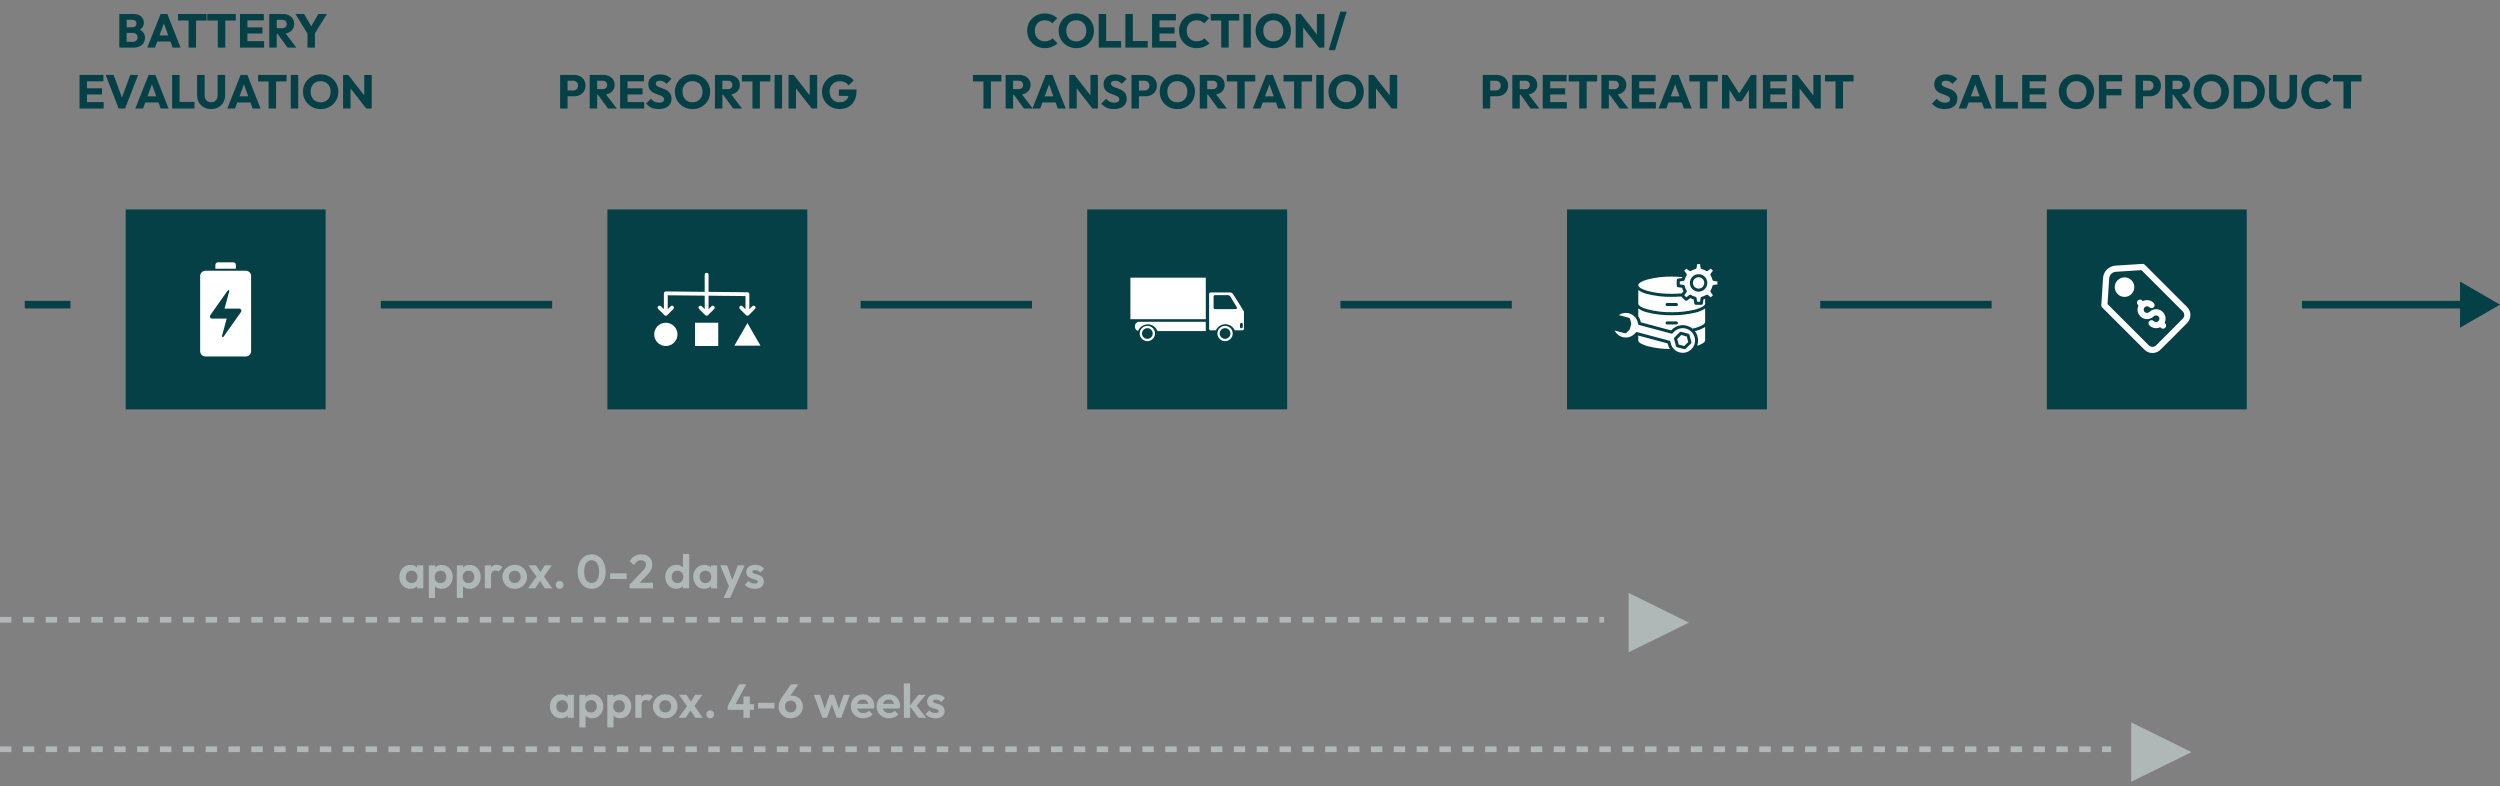 <svg xmlns="http://www.w3.org/2000/svg" width="1313" height="413" viewBox="0 0 1313 413" fill="none"><rect x="0" y="0" width="1313" height="413" fill="#808080" stroke="none"/><rect x="66" y="110" width="105" height="105" fill="#064047"></rect><rect x="319" y="110" width="105" height="105" fill="#064047"></rect><rect x="571" y="110" width="105" height="105" fill="#064047"></rect><rect x="823" y="110" width="105" height="105" fill="#064047"></rect><rect x="1075" y="110" width="105" height="105" fill="#064047"></rect><line y1="325.5" x2="842.474" y2="325.5" stroke="#B0B7B7" stroke-width="3" stroke-dasharray="6 6"></line><path d="M887 327L855.363 342.588L855.363 311.412L887 327Z" fill="#B0B7B7"></path><line y1="393.5" x2="1108.76" y2="393.5" stroke="#B0B7B7" stroke-width="3" stroke-dasharray="6 6"></line><path d="M1151 395L1119.32 410.588L1119.32 379.412L1151 395Z" fill="#B0B7B7"></path><path d="M65.656 25V21.95H69.806C70.573 21.95 71.173 21.725 71.606 21.275C72.039 20.825 72.256 20.275 72.256 19.625C72.256 19.175 72.156 18.775 71.956 18.425C71.756 18.075 71.473 17.8 71.106 17.6C70.756 17.4 70.323 17.3 69.806 17.3H65.656V14.325H69.481C70.131 14.325 70.656 14.167 71.056 13.85C71.456 13.517 71.656 13.017 71.656 12.35C71.656 11.7 71.456 11.217 71.056 10.9C70.656 10.567 70.131 10.4 69.481 10.4H65.656V7.35H70.231C71.364 7.35 72.323 7.558 73.106 7.975C73.906 8.392 74.514 8.95 74.931 9.65C75.348 10.35 75.556 11.125 75.556 11.975C75.556 13.058 75.206 13.975 74.506 14.725C73.806 15.475 72.773 15.992 71.406 16.275L71.506 14.95C72.989 15.233 74.131 15.808 74.931 16.675C75.748 17.542 76.156 18.608 76.156 19.875C76.156 20.842 75.914 21.717 75.431 22.5C74.964 23.267 74.281 23.875 73.381 24.325C72.498 24.775 71.431 25 70.181 25H65.656ZM62.656 25V7.35H66.531V25H62.656ZM77.347 25L84.347 7.35H87.897L94.822 25H90.672L85.372 10.35H86.797L81.422 25H77.347ZM81.322 21.8V18.6H90.947V21.8H81.322ZM99.037 25V7.6H102.962V25H99.037ZM93.512 10.775V7.35H108.487V10.775H93.512ZM114.393 25V7.6H118.318V25H114.393ZM108.868 10.775V7.35H123.843V10.775H108.868ZM126.035 25V7.35H129.96V25H126.035ZM129.035 25V21.6H138.71V25H129.035ZM129.035 17.625V14.35H137.835V17.625H129.035ZM129.035 10.725V7.35H138.585V10.725H129.035ZM144.416 17.725V14.825H148.141C148.924 14.825 149.524 14.625 149.941 14.225C150.374 13.825 150.591 13.283 150.591 12.6C150.591 11.967 150.382 11.442 149.966 11.025C149.549 10.608 148.949 10.4 148.166 10.4H144.416V7.35H148.616C149.782 7.35 150.807 7.575 151.691 8.025C152.574 8.458 153.266 9.067 153.766 9.85C154.266 10.633 154.516 11.533 154.516 12.55C154.516 13.583 154.266 14.492 153.766 15.275C153.266 16.042 152.566 16.642 151.666 17.075C150.766 17.508 149.707 17.725 148.491 17.725H144.416ZM141.416 25V7.35H145.341V25H141.416ZM151.016 25L145.516 17.4L149.116 16.425L155.666 25H151.016ZM161.953 18.425L155.153 7.35H159.703L164.928 16.3H162.003L167.228 7.35H171.678L164.828 18.425H161.953ZM161.478 25V16.625H165.403V25H161.478ZM41.77 57V39.35H45.695V57H41.77ZM44.77 57V53.6H54.445V57H44.77ZM44.77 49.625V46.35H53.57V49.625H44.77ZM44.77 42.725V39.35H54.32V42.725H44.77ZM62.309 57L55.509 39.35H59.709L64.884 53.625H63.159L68.409 39.35H72.559L65.684 57H62.309ZM71.06 57L78.06 39.35H81.61L88.535 57H84.385L79.085 42.35H80.51L75.135 57H71.06ZM75.035 53.8V50.6H84.66V53.8H75.035ZM90.403 57V39.35H94.328V57H90.403ZM93.428 57V53.55H102.153V57H93.428ZM110.906 57.275C109.456 57.275 108.173 56.967 107.056 56.35C105.956 55.733 105.089 54.883 104.456 53.8C103.839 52.7 103.531 51.45 103.531 50.05V39.35H107.481V50.275C107.481 50.975 107.631 51.583 107.931 52.1C108.231 52.617 108.639 53.017 109.156 53.3C109.689 53.567 110.273 53.7 110.906 53.7C111.573 53.7 112.156 53.567 112.656 53.3C113.156 53.017 113.548 52.625 113.831 52.125C114.131 51.608 114.281 51 114.281 50.3V39.35H118.231V50.075C118.231 51.475 117.923 52.717 117.306 53.8C116.689 54.883 115.831 55.733 114.731 56.35C113.631 56.967 112.356 57.275 110.906 57.275ZM119.375 57L126.375 39.35H129.925L136.85 57H132.7L127.4 42.35H128.825L123.45 57H119.375ZM123.35 53.8V50.6H132.975V53.8H123.35ZM141.066 57V39.6H144.991V57H141.066ZM135.541 42.775V39.35H150.516V42.775H135.541ZM152.707 57V39.35H156.632V57H152.707ZM168.457 57.3C167.123 57.3 165.89 57.067 164.757 56.6C163.64 56.133 162.657 55.483 161.807 54.65C160.957 53.817 160.298 52.85 159.832 51.75C159.365 50.633 159.132 49.433 159.132 48.15C159.132 46.85 159.365 45.65 159.832 44.55C160.298 43.45 160.948 42.492 161.782 41.675C162.615 40.842 163.59 40.2 164.707 39.75C165.84 39.283 167.073 39.05 168.407 39.05C169.723 39.05 170.94 39.283 172.057 39.75C173.19 40.2 174.173 40.842 175.007 41.675C175.857 42.492 176.515 43.458 176.982 44.575C177.448 45.675 177.682 46.875 177.682 48.175C177.682 49.458 177.448 50.658 176.982 51.775C176.515 52.875 175.865 53.842 175.032 54.675C174.198 55.492 173.215 56.133 172.082 56.6C170.965 57.067 169.757 57.3 168.457 57.3ZM168.407 53.725C169.457 53.725 170.373 53.492 171.157 53.025C171.957 52.558 172.573 51.908 173.007 51.075C173.44 50.225 173.657 49.25 173.657 48.15C173.657 47.317 173.532 46.567 173.282 45.9C173.032 45.217 172.673 44.633 172.207 44.15C171.74 43.65 171.182 43.275 170.532 43.025C169.898 42.758 169.19 42.625 168.407 42.625C167.357 42.625 166.432 42.858 165.632 43.325C164.848 43.775 164.24 44.417 163.807 45.25C163.373 46.067 163.157 47.033 163.157 48.15C163.157 48.983 163.282 49.742 163.532 50.425C163.782 51.108 164.132 51.7 164.582 52.2C165.048 52.683 165.607 53.058 166.257 53.325C166.907 53.592 167.623 53.725 168.407 53.725ZM180.173 57V39.35H182.923L184.098 42.875V57H180.173ZM192.348 57L181.948 43.675L182.923 39.35L193.323 52.675L192.348 57ZM192.348 57L191.298 53.475V39.35H195.223V57H192.348Z" fill="#064047"></path><path fill-rule="evenodd" clip-rule="evenodd" d="M114.462 137.781H122.535C123.276 137.781 123.878 138.384 123.878 139.125V141.155L113.117 141.153V139.123C113.117 138.384 113.723 137.781 114.462 137.781ZM120.424 152.943L117.934 162.062H125.609C126.052 162.062 126.431 162.293 126.636 162.686C126.838 163.079 126.81 163.522 126.552 163.884L117.395 176.849C117.264 177.035 117.025 177.097 116.821 177.002C116.616 176.907 116.513 176.68 116.573 176.461L119.063 167.342L111.388 167.34C110.945 167.34 110.566 167.109 110.361 166.715C110.158 166.322 110.187 165.879 110.444 165.517L119.601 152.554C119.733 152.369 119.971 152.307 120.176 152.402C120.381 152.5 120.483 152.726 120.424 152.943ZM105.121 144.973V184.432C105.121 185.969 106.374 187.222 107.911 187.222L129.088 187.22C130.624 187.22 131.878 185.967 131.878 184.43L131.875 144.973C131.875 143.436 130.622 142.182 129.085 142.182L107.909 142.185C106.374 142.185 105.121 143.436 105.121 144.973Z" fill="white"></path><path d="M548.737 25.275C547.42 25.275 546.195 25.05 545.062 24.6C543.945 24.133 542.962 23.483 542.112 22.65C541.278 21.817 540.628 20.85 540.162 19.75C539.695 18.633 539.462 17.433 539.462 16.15C539.462 14.867 539.695 13.675 540.162 12.575C540.628 11.458 541.278 10.492 542.112 9.675C542.945 8.858 543.92 8.225 545.037 7.775C546.17 7.308 547.395 7.075 548.712 7.075C550.112 7.075 551.353 7.3 552.437 7.75C553.537 8.2 554.495 8.817 555.312 9.6L552.687 12.25C552.22 11.75 551.653 11.358 550.987 11.075C550.337 10.792 549.578 10.65 548.712 10.65C547.945 10.65 547.237 10.783 546.587 11.05C545.953 11.3 545.403 11.667 544.937 12.15C544.487 12.633 544.128 13.217 543.862 13.9C543.612 14.583 543.487 15.333 543.487 16.15C543.487 16.983 543.612 17.742 543.862 18.425C544.128 19.108 544.487 19.692 544.937 20.175C545.403 20.658 545.953 21.033 546.587 21.3C547.237 21.567 547.945 21.7 548.712 21.7C549.612 21.7 550.395 21.558 551.062 21.275C551.728 20.992 552.303 20.6 552.787 20.1L555.437 22.75C554.587 23.533 553.612 24.15 552.512 24.6C551.428 25.05 550.17 25.275 548.737 25.275ZM565.315 25.3C563.982 25.3 562.748 25.067 561.615 24.6C560.498 24.133 559.515 23.483 558.665 22.65C557.815 21.817 557.157 20.85 556.69 19.75C556.223 18.633 555.99 17.433 555.99 16.15C555.99 14.85 556.223 13.65 556.69 12.55C557.157 11.45 557.807 10.492 558.64 9.675C559.473 8.842 560.448 8.2 561.565 7.75C562.698 7.283 563.932 7.05 565.265 7.05C566.582 7.05 567.798 7.283 568.915 7.75C570.048 8.2 571.032 8.842 571.865 9.675C572.715 10.492 573.373 11.458 573.84 12.575C574.307 13.675 574.54 14.875 574.54 16.175C574.54 17.458 574.307 18.658 573.84 19.775C573.373 20.875 572.723 21.842 571.89 22.675C571.057 23.492 570.073 24.133 568.94 24.6C567.823 25.067 566.615 25.3 565.315 25.3ZM565.265 21.725C566.315 21.725 567.232 21.492 568.015 21.025C568.815 20.558 569.432 19.908 569.865 19.075C570.298 18.225 570.515 17.25 570.515 16.15C570.515 15.317 570.39 14.567 570.14 13.9C569.89 13.217 569.532 12.633 569.065 12.15C568.598 11.65 568.04 11.275 567.39 11.025C566.757 10.758 566.048 10.625 565.265 10.625C564.215 10.625 563.29 10.858 562.49 11.325C561.707 11.775 561.098 12.417 560.665 13.25C560.232 14.067 560.015 15.033 560.015 16.15C560.015 16.983 560.14 17.742 560.39 18.425C560.64 19.108 560.99 19.7 561.44 20.2C561.907 20.683 562.465 21.058 563.115 21.325C563.765 21.592 564.482 21.725 565.265 21.725ZM577.032 25V7.35H580.957V25H577.032ZM580.057 25V21.55H588.782V25H580.057ZM591.045 25V7.35H594.97V25H591.045ZM594.07 25V21.55H602.795V25H594.07ZM605.059 25V7.35H608.984V25H605.059ZM608.059 25V21.6H617.734V25H608.059ZM608.059 17.625V14.35H616.859V17.625H608.059ZM608.059 10.725V7.35H617.609V10.725H608.059ZM628.497 25.275C627.181 25.275 625.956 25.05 624.822 24.6C623.706 24.133 622.722 23.483 621.872 22.65C621.039 21.817 620.389 20.85 619.922 19.75C619.456 18.633 619.222 17.433 619.222 16.15C619.222 14.867 619.456 13.675 619.922 12.575C620.389 11.458 621.039 10.492 621.872 9.675C622.706 8.858 623.681 8.225 624.797 7.775C625.931 7.308 627.156 7.075 628.472 7.075C629.872 7.075 631.114 7.3 632.197 7.75C633.297 8.2 634.256 8.817 635.072 9.6L632.447 12.25C631.981 11.75 631.414 11.358 630.747 11.075C630.097 10.792 629.339 10.65 628.472 10.65C627.706 10.65 626.997 10.783 626.347 11.05C625.714 11.3 625.164 11.667 624.697 12.15C624.247 12.633 623.889 13.217 623.622 13.9C623.372 14.583 623.247 15.333 623.247 16.15C623.247 16.983 623.372 17.742 623.622 18.425C623.889 19.108 624.247 19.692 624.697 20.175C625.164 20.658 625.714 21.033 626.347 21.3C626.997 21.567 627.706 21.7 628.472 21.7C629.372 21.7 630.156 21.558 630.822 21.275C631.489 20.992 632.064 20.6 632.547 20.1L635.197 22.75C634.347 23.533 633.372 24.15 632.272 24.6C631.189 25.05 629.931 25.275 628.497 25.275ZM641.391 25V7.6H645.316V25H641.391ZM635.866 10.775V7.35H650.841V10.775H635.866ZM653.033 25V7.35H656.958V25H653.033ZM668.782 25.3C667.448 25.3 666.215 25.067 665.082 24.6C663.965 24.133 662.982 23.483 662.132 22.65C661.282 21.817 660.623 20.85 660.157 19.75C659.69 18.633 659.457 17.433 659.457 16.15C659.457 14.85 659.69 13.65 660.157 12.55C660.623 11.45 661.273 10.492 662.107 9.675C662.94 8.842 663.915 8.2 665.032 7.75C666.165 7.283 667.398 7.05 668.732 7.05C670.048 7.05 671.265 7.283 672.382 7.75C673.515 8.2 674.498 8.842 675.332 9.675C676.182 10.492 676.84 11.458 677.307 12.575C677.773 13.675 678.007 14.875 678.007 16.175C678.007 17.458 677.773 18.658 677.307 19.775C676.84 20.875 676.19 21.842 675.357 22.675C674.523 23.492 673.54 24.133 672.407 24.6C671.29 25.067 670.082 25.3 668.782 25.3ZM668.732 21.725C669.782 21.725 670.698 21.492 671.482 21.025C672.282 20.558 672.898 19.908 673.332 19.075C673.765 18.225 673.982 17.25 673.982 16.15C673.982 15.317 673.857 14.567 673.607 13.9C673.357 13.217 672.998 12.633 672.532 12.15C672.065 11.65 671.507 11.275 670.857 11.025C670.223 10.758 669.515 10.625 668.732 10.625C667.682 10.625 666.757 10.858 665.957 11.325C665.173 11.775 664.565 12.417 664.132 13.25C663.698 14.067 663.482 15.033 663.482 16.15C663.482 16.983 663.607 17.742 663.857 18.425C664.107 19.108 664.457 19.7 664.907 20.2C665.373 20.683 665.932 21.058 666.582 21.325C667.232 21.592 667.948 21.725 668.732 21.725ZM680.498 25V7.35H683.248L684.423 10.875V25H680.498ZM692.673 25L682.273 11.675L683.248 7.35L693.648 20.675L692.673 25ZM692.673 25L691.623 21.475V7.35H695.548V25H692.673ZM697.819 26.375L703.944 6.125H707.269L701.144 26.375H697.819ZM516.513 57V39.6H520.438V57H516.513ZM510.988 42.775V39.35H525.963V42.775H510.988ZM531.155 49.725V46.825H534.88C535.663 46.825 536.263 46.625 536.68 46.225C537.113 45.825 537.33 45.283 537.33 44.6C537.33 43.967 537.121 43.442 536.705 43.025C536.288 42.608 535.688 42.4 534.905 42.4H531.155V39.35H535.355C536.521 39.35 537.546 39.575 538.43 40.025C539.313 40.458 540.005 41.067 540.505 41.85C541.005 42.633 541.255 43.533 541.255 44.55C541.255 45.583 541.005 46.492 540.505 47.275C540.005 48.042 539.305 48.642 538.405 49.075C537.505 49.508 536.446 49.725 535.23 49.725H531.155ZM528.155 57V39.35H532.08V57H528.155ZM537.755 57L532.255 49.4L535.855 48.425L542.405 57H537.755ZM542.235 57L549.235 39.35H552.785L559.71 57H555.56L550.26 42.35H551.685L546.31 57H542.235ZM546.21 53.8V50.6H555.835V53.8H546.21ZM561.577 57V39.35H564.327L565.502 42.875V57H561.577ZM573.752 57L563.352 43.675L564.327 39.35L574.727 52.675L573.752 57ZM573.752 57L572.702 53.475V39.35H576.627V57H573.752ZM584.993 57.275C583.543 57.275 582.293 57.042 581.243 56.575C580.209 56.092 579.259 55.367 578.393 54.4L580.943 51.875C581.509 52.525 582.134 53.033 582.818 53.4C583.518 53.75 584.326 53.925 585.243 53.925C586.076 53.925 586.718 53.775 587.168 53.475C587.634 53.175 587.868 52.758 587.868 52.225C587.868 51.742 587.718 51.35 587.418 51.05C587.118 50.75 586.718 50.492 586.218 50.275C585.734 50.058 585.193 49.85 584.593 49.65C584.009 49.45 583.426 49.225 582.843 48.975C582.259 48.708 581.718 48.383 581.218 48C580.734 47.6 580.343 47.108 580.043 46.525C579.743 45.925 579.593 45.175 579.593 44.275C579.593 43.192 579.851 42.258 580.368 41.475C580.901 40.692 581.634 40.1 582.568 39.7C583.501 39.283 584.576 39.075 585.793 39.075C587.026 39.075 588.151 39.292 589.168 39.725C590.201 40.158 591.051 40.75 591.718 41.5L589.168 44.025C588.634 43.475 588.093 43.067 587.543 42.8C587.009 42.533 586.401 42.4 585.718 42.4C585.034 42.4 584.493 42.533 584.093 42.8C583.693 43.05 583.493 43.417 583.493 43.9C583.493 44.35 583.643 44.717 583.943 45C584.243 45.267 584.634 45.5 585.118 45.7C585.618 45.9 586.159 46.1 586.743 46.3C587.343 46.5 587.934 46.733 588.518 47C589.101 47.267 589.634 47.608 590.118 48.025C590.618 48.425 591.018 48.942 591.318 49.575C591.618 50.192 591.768 50.958 591.768 51.875C591.768 53.558 591.168 54.883 589.968 55.85C588.768 56.8 587.109 57.275 584.993 57.275ZM597.268 50.575V47.525H601.068C601.551 47.525 601.993 47.425 602.393 47.225C602.793 47.025 603.11 46.733 603.343 46.35C603.576 45.967 603.693 45.5 603.693 44.95C603.693 44.417 603.576 43.958 603.343 43.575C603.11 43.192 602.793 42.9 602.393 42.7C601.993 42.5 601.551 42.4 601.068 42.4H597.268V39.35H601.643C602.76 39.35 603.768 39.575 604.668 40.025C605.568 40.475 606.276 41.125 606.793 41.975C607.326 42.808 607.593 43.8 607.593 44.95C607.593 46.1 607.326 47.1 606.793 47.95C606.276 48.783 605.568 49.433 604.668 49.9C603.768 50.35 602.76 50.575 601.643 50.575H597.268ZM594.268 57V39.35H598.193V57H594.268ZM618.391 57.3C617.058 57.3 615.824 57.067 614.691 56.6C613.574 56.133 612.591 55.483 611.741 54.65C610.891 53.817 610.233 52.85 609.766 51.75C609.299 50.633 609.066 49.433 609.066 48.15C609.066 46.85 609.299 45.65 609.766 44.55C610.233 43.45 610.883 42.492 611.716 41.675C612.549 40.842 613.524 40.2 614.641 39.75C615.774 39.283 617.008 39.05 618.341 39.05C619.658 39.05 620.874 39.283 621.991 39.75C623.124 40.2 624.108 40.842 624.941 41.675C625.791 42.492 626.449 43.458 626.916 44.575C627.383 45.675 627.616 46.875 627.616 48.175C627.616 49.458 627.383 50.658 626.916 51.775C626.449 52.875 625.799 53.842 624.966 54.675C624.133 55.492 623.149 56.133 622.016 56.6C620.899 57.067 619.691 57.3 618.391 57.3ZM618.341 53.725C619.391 53.725 620.308 53.492 621.091 53.025C621.891 52.558 622.508 51.908 622.941 51.075C623.374 50.225 623.591 49.25 623.591 48.15C623.591 47.317 623.466 46.567 623.216 45.9C622.966 45.217 622.608 44.633 622.141 44.15C621.674 43.65 621.116 43.275 620.466 43.025C619.833 42.758 619.124 42.625 618.341 42.625C617.291 42.625 616.366 42.858 615.566 43.325C614.783 43.775 614.174 44.417 613.741 45.25C613.308 46.067 613.091 47.033 613.091 48.15C613.091 48.983 613.216 49.742 613.466 50.425C613.716 51.108 614.066 51.7 614.516 52.2C614.983 52.683 615.541 53.058 616.191 53.325C616.841 53.592 617.558 53.725 618.341 53.725ZM633.108 49.725V46.825H636.833C637.616 46.825 638.216 46.625 638.633 46.225C639.066 45.825 639.283 45.283 639.283 44.6C639.283 43.967 639.074 43.442 638.658 43.025C638.241 42.608 637.641 42.4 636.858 42.4H633.108V39.35H637.308C638.474 39.35 639.499 39.575 640.383 40.025C641.266 40.458 641.958 41.067 642.458 41.85C642.958 42.633 643.208 43.533 643.208 44.55C643.208 45.583 642.958 46.492 642.458 47.275C641.958 48.042 641.258 48.642 640.358 49.075C639.458 49.508 638.399 49.725 637.183 49.725H633.108ZM630.108 57V39.35H634.033V57H630.108ZM639.708 57L634.208 49.4L637.808 48.425L644.358 57H639.708ZM649.814 57V39.6H653.739V57H649.814ZM644.289 42.775V39.35H659.264V42.775H644.289ZM657.958 57L664.958 39.35H668.508L675.433 57H671.283L665.983 42.35H667.408L662.033 57H657.958ZM661.933 53.8V50.6H671.558V53.8H661.933ZM679.648 57V39.6H683.573V57H679.648ZM674.123 42.775V39.35H689.098V42.775H674.123ZM691.289 57V39.35H695.214V57H691.289ZM707.039 57.3C705.705 57.3 704.472 57.067 703.339 56.6C702.222 56.133 701.239 55.483 700.389 54.65C699.539 53.817 698.88 52.85 698.414 51.75C697.947 50.633 697.714 49.433 697.714 48.15C697.714 46.85 697.947 45.65 698.414 44.55C698.88 43.45 699.53 42.492 700.364 41.675C701.197 40.842 702.172 40.2 703.289 39.75C704.422 39.283 705.655 39.05 706.989 39.05C708.305 39.05 709.522 39.283 710.639 39.75C711.772 40.2 712.755 40.842 713.589 41.675C714.439 42.492 715.097 43.458 715.564 44.575C716.03 45.675 716.264 46.875 716.264 48.175C716.264 49.458 716.03 50.658 715.564 51.775C715.097 52.875 714.447 53.842 713.614 54.675C712.78 55.492 711.797 56.133 710.664 56.6C709.547 57.067 708.339 57.3 707.039 57.3ZM706.989 53.725C708.039 53.725 708.955 53.492 709.739 53.025C710.539 52.558 711.155 51.908 711.589 51.075C712.022 50.225 712.239 49.25 712.239 48.15C712.239 47.317 712.114 46.567 711.864 45.9C711.614 45.217 711.255 44.633 710.789 44.15C710.322 43.65 709.764 43.275 709.114 43.025C708.48 42.758 707.772 42.625 706.989 42.625C705.939 42.625 705.014 42.858 704.214 43.325C703.43 43.775 702.822 44.417 702.389 45.25C701.955 46.067 701.739 47.033 701.739 48.15C701.739 48.983 701.864 49.742 702.114 50.425C702.364 51.108 702.714 51.7 703.164 52.2C703.63 52.683 704.189 53.058 704.839 53.325C705.489 53.592 706.205 53.725 706.989 53.725ZM718.755 57V39.35H721.505L722.68 42.875V57H718.755ZM730.93 57L720.53 43.675L721.505 39.35L731.905 52.675L730.93 57ZM730.93 57L729.88 53.475V39.35H733.805V57H730.93Z" fill="#064047"></path><path d="M781.738 50.575V47.525H785.538C786.021 47.525 786.463 47.425 786.863 47.225C787.263 47.025 787.58 46.733 787.813 46.35C788.046 45.967 788.163 45.5 788.163 44.95C788.163 44.417 788.046 43.958 787.813 43.575C787.58 43.192 787.263 42.9 786.863 42.7C786.463 42.5 786.021 42.4 785.538 42.4H781.738V39.35H786.113C787.23 39.35 788.238 39.575 789.138 40.025C790.038 40.475 790.746 41.125 791.263 41.975C791.796 42.808 792.063 43.8 792.063 44.95C792.063 46.1 791.796 47.1 791.263 47.95C790.746 48.783 790.038 49.433 789.138 49.9C788.238 50.35 787.23 50.575 786.113 50.575H781.738ZM778.738 57V39.35H782.663V57H778.738ZM797.265 49.725V46.825H800.99C801.774 46.825 802.374 46.625 802.79 46.225C803.224 45.825 803.44 45.283 803.44 44.6C803.44 43.967 803.232 43.442 802.815 43.025C802.399 42.608 801.799 42.4 801.015 42.4H797.265V39.35H801.465C802.632 39.35 803.657 39.575 804.54 40.025C805.424 40.458 806.115 41.067 806.615 41.85C807.115 42.633 807.365 43.533 807.365 44.55C807.365 45.583 807.115 46.492 806.615 47.275C806.115 48.042 805.415 48.642 804.515 49.075C803.615 49.508 802.557 49.725 801.34 49.725H797.265ZM794.265 57V39.35H798.19V57H794.265ZM803.865 57L798.365 49.4L801.965 48.425L808.515 57H803.865ZM810.232 57V39.35H814.157V57H810.232ZM813.232 57V53.6H822.907V57H813.232ZM813.232 49.625V46.35H822.032V49.625H813.232ZM813.232 42.725V39.35H822.782V42.725H813.232ZM829.401 57V39.6H833.326V57H829.401ZM823.876 42.775V39.35H838.851V42.775H823.876ZM844.043 49.725V46.825H847.768C848.551 46.825 849.151 46.625 849.568 46.225C850.001 45.825 850.218 45.283 850.218 44.6C850.218 43.967 850.009 43.442 849.593 43.025C849.176 42.608 848.576 42.4 847.793 42.4H844.043V39.35H848.243C849.409 39.35 850.434 39.575 851.318 40.025C852.201 40.458 852.893 41.067 853.393 41.85C853.893 42.633 854.143 43.533 854.143 44.55C854.143 45.583 853.893 46.492 853.393 47.275C852.893 48.042 852.193 48.642 851.293 49.075C850.393 49.508 849.334 49.725 848.118 49.725H844.043ZM841.043 57V39.35H844.968V57H841.043ZM850.643 57L845.143 49.4L848.743 48.425L855.293 57H850.643ZM857.01 57V39.35H860.935V57H857.01ZM860.01 57V53.6H869.685V57H860.01ZM860.01 49.625V46.35H868.81V49.625H860.01ZM860.01 42.725V39.35H869.56V42.725H860.01ZM871.065 57L878.065 39.35H881.615L888.54 57H884.39L879.09 42.35H880.515L875.14 57H871.065ZM875.04 53.8V50.6H884.665V53.8H875.04ZM892.755 57V39.6H896.68V57H892.755ZM887.23 42.775V39.35H902.205V42.775H887.23ZM904.397 57V39.35H907.197L914.147 50.175H912.722L919.647 39.35H922.472V57H918.547V45.975L919.247 46.15L914.722 53.2H912.122L907.622 46.15L908.297 45.975V57H904.397ZM925.857 57V39.35H929.782V57H925.857ZM928.857 57V53.6H938.532V57H928.857ZM928.857 49.625V46.35H937.657V49.625H928.857ZM928.857 42.725V39.35H938.407V42.725H928.857ZM941.238 57V39.35H943.988L945.163 42.875V57H941.238ZM953.413 57L943.013 43.675L943.988 39.35L954.388 52.675L953.413 57ZM953.413 57L952.363 53.475V39.35H956.288V57H953.413ZM964.02 57V39.6H967.945V57H964.02ZM958.495 42.775V39.35H973.47V42.775H958.495Z" fill="#064047"></path><path d="M1021.26 57.275C1019.81 57.275 1018.56 57.042 1017.51 56.575C1016.47 56.092 1015.52 55.367 1014.66 54.4L1017.21 51.875C1017.77 52.525 1018.4 53.033 1019.08 53.4C1019.78 53.75 1020.59 53.925 1021.51 53.925C1022.34 53.925 1022.98 53.775 1023.43 53.475C1023.9 53.175 1024.13 52.758 1024.13 52.225C1024.13 51.742 1023.98 51.35 1023.68 51.05C1023.38 50.75 1022.98 50.492 1022.48 50.275C1022 50.058 1021.46 49.85 1020.86 49.65C1020.27 49.45 1019.69 49.225 1019.11 48.975C1018.52 48.708 1017.98 48.383 1017.48 48C1017 47.6 1016.61 47.108 1016.31 46.525C1016.01 45.925 1015.86 45.175 1015.86 44.275C1015.86 43.192 1016.11 42.258 1016.63 41.475C1017.16 40.692 1017.9 40.1 1018.83 39.7C1019.76 39.283 1020.84 39.075 1022.06 39.075C1023.29 39.075 1024.41 39.292 1025.43 39.725C1026.46 40.158 1027.31 40.75 1027.98 41.5L1025.43 44.025C1024.9 43.475 1024.36 43.067 1023.81 42.8C1023.27 42.533 1022.66 42.4 1021.98 42.4C1021.3 42.4 1020.76 42.533 1020.36 42.8C1019.96 43.05 1019.76 43.417 1019.76 43.9C1019.76 44.35 1019.91 44.717 1020.21 45C1020.51 45.267 1020.9 45.5 1021.38 45.7C1021.88 45.9 1022.42 46.1 1023.01 46.3C1023.61 46.5 1024.2 46.733 1024.78 47C1025.36 47.267 1025.9 47.608 1026.38 48.025C1026.88 48.425 1027.28 48.942 1027.58 49.575C1027.88 50.192 1028.03 50.958 1028.03 51.875C1028.03 53.558 1027.43 54.883 1026.23 55.85C1025.03 56.8 1023.37 57.275 1021.26 57.275ZM1028.69 57L1035.69 39.35H1039.24L1046.17 57H1042.02L1036.72 42.35H1038.14L1032.77 57H1028.69ZM1032.67 53.8V50.6H1042.29V53.8H1032.67ZM1048.04 57V39.35H1051.96V57H1048.04ZM1051.06 57V53.55H1059.79V57H1051.06ZM1062.05 57V39.35H1065.97V57H1062.05ZM1065.05 57V53.6H1074.72V57H1065.05ZM1065.05 49.625V46.35H1073.85V49.625H1065.05ZM1065.05 42.725V39.35H1074.6V42.725H1065.05ZM1090.62 57.3C1089.28 57.3 1088.05 57.067 1086.92 56.6C1085.8 56.133 1084.82 55.483 1083.97 54.65C1083.12 53.817 1082.46 52.85 1081.99 51.75C1081.52 50.633 1081.29 49.433 1081.29 48.15C1081.29 46.85 1081.52 45.65 1081.99 44.55C1082.46 43.45 1083.11 42.492 1083.94 41.675C1084.77 40.842 1085.75 40.2 1086.87 39.75C1088 39.283 1089.23 39.05 1090.57 39.05C1091.88 39.05 1093.1 39.283 1094.22 39.75C1095.35 40.2 1096.33 40.842 1097.17 41.675C1098.02 42.492 1098.67 43.458 1099.14 44.575C1099.61 45.675 1099.84 46.875 1099.84 48.175C1099.84 49.458 1099.61 50.658 1099.14 51.775C1098.67 52.875 1098.02 53.842 1097.19 54.675C1096.36 55.492 1095.37 56.133 1094.24 56.6C1093.12 57.067 1091.92 57.3 1090.62 57.3ZM1090.57 53.725C1091.62 53.725 1092.53 53.492 1093.32 53.025C1094.12 52.558 1094.73 51.908 1095.17 51.075C1095.6 50.225 1095.82 49.25 1095.82 48.15C1095.82 47.317 1095.69 46.567 1095.44 45.9C1095.19 45.217 1094.83 44.633 1094.37 44.15C1093.9 43.65 1093.34 43.275 1092.69 43.025C1092.06 42.758 1091.35 42.625 1090.57 42.625C1089.52 42.625 1088.59 42.858 1087.79 43.325C1087.01 43.775 1086.4 44.417 1085.97 45.25C1085.53 46.067 1085.32 47.033 1085.32 48.15C1085.32 48.983 1085.44 49.742 1085.69 50.425C1085.94 51.108 1086.29 51.7 1086.74 52.2C1087.21 52.683 1087.77 53.058 1088.42 53.325C1089.07 53.592 1089.78 53.725 1090.57 53.725ZM1102.33 57V39.35H1106.26V57H1102.33ZM1105.33 50.075V46.7H1114.16V50.075H1105.33ZM1105.33 42.725V39.35H1114.56V42.725H1105.33ZM1124.6 50.575V47.525H1128.4C1128.88 47.525 1129.32 47.425 1129.72 47.225C1130.12 47.025 1130.44 46.733 1130.67 46.35C1130.9 45.967 1131.02 45.5 1131.02 44.95C1131.02 44.417 1130.9 43.958 1130.67 43.575C1130.44 43.192 1130.12 42.9 1129.72 42.7C1129.32 42.5 1128.88 42.4 1128.4 42.4H1124.6V39.35H1128.97C1130.09 39.35 1131.1 39.575 1132 40.025C1132.9 40.475 1133.6 41.125 1134.12 41.975C1134.65 42.808 1134.92 43.8 1134.92 44.95C1134.92 46.1 1134.65 47.1 1134.12 47.95C1133.6 48.783 1132.9 49.433 1132 49.9C1131.1 50.35 1130.09 50.575 1128.97 50.575H1124.6ZM1121.6 57V39.35H1125.52V57H1121.6ZM1140.12 49.725V46.825H1143.85C1144.63 46.825 1145.23 46.625 1145.65 46.225C1146.08 45.825 1146.3 45.283 1146.3 44.6C1146.3 43.967 1146.09 43.442 1145.67 43.025C1145.26 42.608 1144.66 42.4 1143.87 42.4H1140.12V39.35H1144.32C1145.49 39.35 1146.51 39.575 1147.4 40.025C1148.28 40.458 1148.97 41.067 1149.47 41.85C1149.97 42.633 1150.22 43.533 1150.22 44.55C1150.22 45.583 1149.97 46.492 1149.47 47.275C1148.97 48.042 1148.27 48.642 1147.37 49.075C1146.47 49.508 1145.41 49.725 1144.2 49.725H1140.12ZM1137.12 57V39.35H1141.05V57H1137.12ZM1146.72 57L1141.22 49.4L1144.82 48.425L1151.37 57H1146.72ZM1161.42 57.3C1160.08 57.3 1158.85 57.067 1157.72 56.6C1156.6 56.133 1155.62 55.483 1154.77 54.65C1153.92 53.817 1153.26 52.85 1152.79 51.75C1152.32 50.633 1152.09 49.433 1152.09 48.15C1152.09 46.85 1152.32 45.65 1152.79 44.55C1153.26 43.45 1153.91 42.492 1154.74 41.675C1155.57 40.842 1156.55 40.2 1157.67 39.75C1158.8 39.283 1160.03 39.05 1161.37 39.05C1162.68 39.05 1163.9 39.283 1165.02 39.75C1166.15 40.2 1167.13 40.842 1167.97 41.675C1168.82 42.492 1169.47 43.458 1169.94 44.575C1170.41 45.675 1170.64 46.875 1170.64 48.175C1170.64 49.458 1170.41 50.658 1169.94 51.775C1169.47 52.875 1168.82 53.842 1167.99 54.675C1167.16 55.492 1166.17 56.133 1165.04 56.6C1163.92 57.067 1162.72 57.3 1161.42 57.3ZM1161.37 53.725C1162.42 53.725 1163.33 53.492 1164.12 53.025C1164.92 52.558 1165.53 51.908 1165.97 51.075C1166.4 50.225 1166.62 49.25 1166.62 48.15C1166.62 47.317 1166.49 46.567 1166.24 45.9C1165.99 45.217 1165.63 44.633 1165.17 44.15C1164.7 43.65 1164.14 43.275 1163.49 43.025C1162.86 42.758 1162.15 42.625 1161.37 42.625C1160.32 42.625 1159.39 42.858 1158.59 43.325C1157.81 43.775 1157.2 44.417 1156.77 45.25C1156.33 46.067 1156.12 47.033 1156.12 48.15C1156.12 48.983 1156.24 49.742 1156.49 50.425C1156.74 51.108 1157.09 51.7 1157.54 52.2C1158.01 52.683 1158.57 53.058 1159.22 53.325C1159.87 53.592 1160.58 53.725 1161.37 53.725ZM1175.78 57V53.55H1180.16C1181.22 53.55 1182.16 53.342 1182.96 52.925C1183.76 52.492 1184.37 51.867 1184.81 51.05C1185.24 50.233 1185.46 49.267 1185.46 48.15C1185.46 47.033 1185.23 46.075 1184.78 45.275C1184.35 44.475 1183.73 43.858 1182.93 43.425C1182.15 42.992 1181.22 42.775 1180.16 42.775H1175.66V39.35H1180.21C1181.54 39.35 1182.77 39.567 1183.88 40C1185.02 40.417 1186 41.025 1186.83 41.825C1187.68 42.608 1188.33 43.542 1188.78 44.625C1189.25 45.692 1189.48 46.875 1189.48 48.175C1189.48 49.458 1189.25 50.642 1188.78 51.725C1188.33 52.808 1187.69 53.742 1186.86 54.525C1186.02 55.308 1185.04 55.917 1183.91 56.35C1182.79 56.783 1181.57 57 1180.26 57H1175.78ZM1173.13 57V39.35H1177.06V57H1173.13ZM1199.08 57.275C1197.63 57.275 1196.35 56.967 1195.23 56.35C1194.13 55.733 1193.26 54.883 1192.63 53.8C1192.01 52.7 1191.71 51.45 1191.71 50.05V39.35H1195.66V50.275C1195.66 50.975 1195.81 51.583 1196.11 52.1C1196.41 52.617 1196.81 53.017 1197.33 53.3C1197.86 53.567 1198.45 53.7 1199.08 53.7C1199.75 53.7 1200.33 53.567 1200.83 53.3C1201.33 53.017 1201.72 52.625 1202.01 52.125C1202.31 51.608 1202.46 51 1202.46 50.3V39.35H1206.41V50.075C1206.41 51.475 1206.1 52.717 1205.48 53.8C1204.86 54.883 1204.01 55.733 1202.91 56.35C1201.81 56.967 1200.53 57.275 1199.08 57.275ZM1217.91 57.275C1216.59 57.275 1215.37 57.05 1214.23 56.6C1213.12 56.133 1212.13 55.483 1211.28 54.65C1210.45 53.817 1209.8 52.85 1209.33 51.75C1208.87 50.633 1208.63 49.433 1208.63 48.15C1208.63 46.867 1208.87 45.675 1209.33 44.575C1209.8 43.458 1210.45 42.492 1211.28 41.675C1212.12 40.858 1213.09 40.225 1214.21 39.775C1215.34 39.308 1216.57 39.075 1217.88 39.075C1219.28 39.075 1220.53 39.3 1221.61 39.75C1222.71 40.2 1223.67 40.817 1224.48 41.6L1221.86 44.25C1221.39 43.75 1220.83 43.358 1220.16 43.075C1219.51 42.792 1218.75 42.65 1217.88 42.65C1217.12 42.65 1216.41 42.783 1215.76 43.05C1215.13 43.3 1214.58 43.667 1214.11 44.15C1213.66 44.633 1213.3 45.217 1213.03 45.9C1212.78 46.583 1212.66 47.333 1212.66 48.15C1212.66 48.983 1212.78 49.742 1213.03 50.425C1213.3 51.108 1213.66 51.692 1214.11 52.175C1214.58 52.658 1215.13 53.033 1215.76 53.3C1216.41 53.567 1217.12 53.7 1217.88 53.7C1218.78 53.7 1219.57 53.558 1220.23 53.275C1220.9 52.992 1221.48 52.6 1221.96 52.1L1224.61 54.75C1223.76 55.533 1222.78 56.15 1221.68 56.6C1220.6 57.05 1219.34 57.275 1217.91 57.275ZM1230.8 57V39.6H1234.73V57H1230.8ZM1225.28 42.775V39.35H1240.25V42.775H1225.28Z" fill="#064047"></path><path d="M297.172 50.575V47.525H300.972C301.455 47.525 301.897 47.425 302.297 47.225C302.697 47.025 303.013 46.733 303.247 46.35C303.48 45.967 303.597 45.5 303.597 44.95C303.597 44.417 303.48 43.958 303.247 43.575C303.013 43.192 302.697 42.9 302.297 42.7C301.897 42.5 301.455 42.4 300.972 42.4H297.172V39.35H301.547C302.663 39.35 303.672 39.575 304.572 40.025C305.472 40.475 306.18 41.125 306.697 41.975C307.23 42.808 307.497 43.8 307.497 44.95C307.497 46.1 307.23 47.1 306.697 47.95C306.18 48.783 305.472 49.433 304.572 49.9C303.672 50.35 302.663 50.575 301.547 50.575H297.172ZM294.172 57V39.35H298.097V57H294.172ZM312.699 49.725V46.825H316.424C317.207 46.825 317.807 46.625 318.224 46.225C318.657 45.825 318.874 45.283 318.874 44.6C318.874 43.967 318.666 43.442 318.249 43.025C317.832 42.608 317.232 42.4 316.449 42.4H312.699V39.35H316.899C318.066 39.35 319.091 39.575 319.974 40.025C320.857 40.458 321.549 41.067 322.049 41.85C322.549 42.633 322.799 43.533 322.799 44.55C322.799 45.583 322.549 46.492 322.049 47.275C321.549 48.042 320.849 48.642 319.949 49.075C319.049 49.508 317.991 49.725 316.774 49.725H312.699ZM309.699 57V39.35H313.624V57H309.699ZM319.299 57L313.799 49.4L317.399 48.425L323.949 57H319.299ZM325.666 57V39.35H329.591V57H325.666ZM328.666 57V53.6H338.341V57H328.666ZM328.666 49.625V46.35H337.466V49.625H328.666ZM328.666 42.725V39.35H338.216V42.725H328.666ZM345.907 57.275C344.457 57.275 343.207 57.042 342.157 56.575C341.124 56.092 340.174 55.367 339.307 54.4L341.857 51.875C342.424 52.525 343.049 53.033 343.732 53.4C344.432 53.75 345.241 53.925 346.157 53.925C346.991 53.925 347.632 53.775 348.082 53.475C348.549 53.175 348.782 52.758 348.782 52.225C348.782 51.742 348.632 51.35 348.332 51.05C348.032 50.75 347.632 50.492 347.132 50.275C346.649 50.058 346.107 49.85 345.507 49.65C344.924 49.45 344.341 49.225 343.757 48.975C343.174 48.708 342.632 48.383 342.132 48C341.649 47.6 341.257 47.108 340.957 46.525C340.657 45.925 340.507 45.175 340.507 44.275C340.507 43.192 340.766 42.258 341.282 41.475C341.816 40.692 342.549 40.1 343.482 39.7C344.416 39.283 345.491 39.075 346.707 39.075C347.941 39.075 349.066 39.292 350.082 39.725C351.116 40.158 351.966 40.75 352.632 41.5L350.082 44.025C349.549 43.475 349.007 43.067 348.457 42.8C347.924 42.533 347.316 42.4 346.632 42.4C345.949 42.4 345.407 42.533 345.007 42.8C344.607 43.05 344.407 43.417 344.407 43.9C344.407 44.35 344.557 44.717 344.857 45C345.157 45.267 345.549 45.5 346.032 45.7C346.532 45.9 347.074 46.1 347.657 46.3C348.257 46.5 348.849 46.733 349.432 47C350.016 47.267 350.549 47.608 351.032 48.025C351.532 48.425 351.932 48.942 352.232 49.575C352.532 50.192 352.682 50.958 352.682 51.875C352.682 53.558 352.082 54.883 350.882 55.85C349.682 56.8 348.024 57.275 345.907 57.275ZM363.754 57.3C362.421 57.3 361.187 57.067 360.054 56.6C358.937 56.133 357.954 55.483 357.104 54.65C356.254 53.817 355.596 52.85 355.129 51.75C354.662 50.633 354.429 49.433 354.429 48.15C354.429 46.85 354.662 45.65 355.129 44.55C355.596 43.45 356.246 42.492 357.079 41.675C357.912 40.842 358.887 40.2 360.004 39.75C361.137 39.283 362.371 39.05 363.704 39.05C365.021 39.05 366.237 39.283 367.354 39.75C368.487 40.2 369.471 40.842 370.304 41.675C371.154 42.492 371.812 43.458 372.279 44.575C372.746 45.675 372.979 46.875 372.979 48.175C372.979 49.458 372.746 50.658 372.279 51.775C371.812 52.875 371.162 53.842 370.329 54.675C369.496 55.492 368.512 56.133 367.379 56.6C366.262 57.067 365.054 57.3 363.754 57.3ZM363.704 53.725C364.754 53.725 365.671 53.492 366.454 53.025C367.254 52.558 367.871 51.908 368.304 51.075C368.737 50.225 368.954 49.25 368.954 48.15C368.954 47.317 368.829 46.567 368.579 45.9C368.329 45.217 367.971 44.633 367.504 44.15C367.037 43.65 366.479 43.275 365.829 43.025C365.196 42.758 364.487 42.625 363.704 42.625C362.654 42.625 361.729 42.858 360.929 43.325C360.146 43.775 359.537 44.417 359.104 45.25C358.671 46.067 358.454 47.033 358.454 48.15C358.454 48.983 358.579 49.742 358.829 50.425C359.079 51.108 359.429 51.7 359.879 52.2C360.346 52.683 360.904 53.058 361.554 53.325C362.204 53.592 362.921 53.725 363.704 53.725ZM378.471 49.725V46.825H382.196C382.979 46.825 383.579 46.625 383.996 46.225C384.429 45.825 384.646 45.283 384.646 44.6C384.646 43.967 384.437 43.442 384.021 43.025C383.604 42.608 383.004 42.4 382.221 42.4H378.471V39.35H382.671C383.837 39.35 384.862 39.575 385.746 40.025C386.629 40.458 387.321 41.067 387.821 41.85C388.321 42.633 388.571 43.533 388.571 44.55C388.571 45.583 388.321 46.492 387.821 47.275C387.321 48.042 386.621 48.642 385.721 49.075C384.821 49.508 383.762 49.725 382.546 49.725H378.471ZM375.471 57V39.35H379.396V57H375.471ZM385.071 57L379.571 49.4L383.171 48.425L389.721 57H385.071ZM395.176 57V39.6H399.101V57H395.176ZM389.651 42.775V39.35H404.626V42.775H389.651ZM406.818 57V39.35H410.743V57H406.818ZM414.142 57V39.35H416.892L418.067 42.875V57H414.142ZM426.317 57L415.917 43.675L416.892 39.35L427.292 52.675L426.317 57ZM426.317 57L425.267 53.475V39.35H429.192V57H426.317ZM440.924 57.275C439.641 57.275 438.433 57.042 437.299 56.575C436.183 56.108 435.208 55.467 434.374 54.65C433.541 53.817 432.883 52.85 432.399 51.75C431.933 50.633 431.699 49.433 431.699 48.15C431.699 46.867 431.941 45.675 432.424 44.575C432.908 43.475 433.574 42.517 434.424 41.7C435.291 40.867 436.299 40.225 437.449 39.775C438.599 39.308 439.833 39.075 441.149 39.075C442.666 39.075 444.041 39.35 445.274 39.9C446.524 40.45 447.558 41.208 448.374 42.175L445.699 44.85C445.133 44.117 444.466 43.567 443.699 43.2C442.933 42.833 442.066 42.65 441.099 42.65C440.066 42.65 439.141 42.883 438.324 43.35C437.508 43.8 436.866 44.442 436.399 45.275C435.949 46.092 435.724 47.05 435.724 48.15C435.724 49.25 435.949 50.217 436.399 51.05C436.849 51.883 437.466 52.533 438.249 53C439.033 53.467 439.933 53.7 440.949 53.7C441.983 53.7 442.858 53.508 443.574 53.125C444.308 52.725 444.866 52.158 445.249 51.425C445.649 50.675 445.849 49.767 445.849 48.7L448.449 50.45L440.574 50.325V47H449.849V47.575C449.849 49.692 449.466 51.475 448.699 52.925C447.949 54.358 446.899 55.442 445.549 56.175C444.216 56.908 442.674 57.275 440.924 57.275Z" fill="#064047"></path><path d="M215.577 309.25C214.477 309.25 213.485 308.975 212.602 308.425C211.718 307.875 211.027 307.125 210.527 306.175C210.027 305.225 209.777 304.158 209.777 302.975C209.777 301.775 210.027 300.7 210.527 299.75C211.027 298.8 211.718 298.05 212.602 297.5C213.485 296.95 214.477 296.675 215.577 296.675C216.443 296.675 217.218 296.85 217.902 297.2C218.585 297.55 219.127 298.042 219.527 298.675C219.943 299.292 220.168 299.992 220.202 300.775V305.125C220.168 305.925 219.943 306.633 219.527 307.25C219.127 307.867 218.585 308.358 217.902 308.725C217.218 309.075 216.443 309.25 215.577 309.25ZM216.177 306.225C217.093 306.225 217.835 305.925 218.402 305.325C218.968 304.708 219.252 303.917 219.252 302.95C219.252 302.317 219.118 301.758 218.852 301.275C218.602 300.775 218.243 300.392 217.777 300.125C217.327 299.842 216.793 299.7 216.177 299.7C215.577 299.7 215.043 299.842 214.577 300.125C214.127 300.392 213.768 300.775 213.502 301.275C213.252 301.758 213.127 302.317 213.127 302.95C213.127 303.6 213.252 304.175 213.502 304.675C213.768 305.158 214.127 305.542 214.577 305.825C215.043 306.092 215.577 306.225 216.177 306.225ZM219.077 309V305.75L219.602 302.8L219.077 299.9V296.925H222.327V309H219.077ZM231.924 309.25C231.057 309.25 230.274 309.075 229.574 308.725C228.874 308.358 228.316 307.867 227.899 307.25C227.482 306.633 227.257 305.925 227.224 305.125V300.85C227.257 300.05 227.482 299.342 227.899 298.725C228.332 298.092 228.891 297.592 229.574 297.225C230.274 296.858 231.057 296.675 231.924 296.675C233.041 296.675 234.041 296.95 234.924 297.5C235.807 298.05 236.499 298.8 236.999 299.75C237.516 300.7 237.774 301.775 237.774 302.975C237.774 304.158 237.516 305.225 236.999 306.175C236.499 307.125 235.807 307.875 234.924 308.425C234.041 308.975 233.041 309.25 231.924 309.25ZM231.349 306.225C231.949 306.225 232.482 306.092 232.949 305.825C233.416 305.542 233.774 305.158 234.024 304.675C234.291 304.175 234.424 303.6 234.424 302.95C234.424 302.317 234.291 301.758 234.024 301.275C233.774 300.775 233.416 300.392 232.949 300.125C232.482 299.842 231.949 299.7 231.349 299.7C230.766 299.7 230.241 299.842 229.774 300.125C229.307 300.392 228.941 300.775 228.674 301.275C228.424 301.758 228.299 302.317 228.299 302.95C228.299 303.6 228.424 304.175 228.674 304.675C228.941 305.158 229.299 305.542 229.749 305.825C230.216 306.092 230.749 306.225 231.349 306.225ZM225.224 314.05V296.925H228.499V300.1L227.949 303.025L228.474 305.95V314.05H225.224ZM246.621 309.25C245.755 309.25 244.971 309.075 244.271 308.725C243.571 308.358 243.013 307.867 242.596 307.25C242.18 306.633 241.955 305.925 241.921 305.125V300.85C241.955 300.05 242.18 299.342 242.596 298.725C243.03 298.092 243.588 297.592 244.271 297.225C244.971 296.858 245.755 296.675 246.621 296.675C247.738 296.675 248.738 296.95 249.621 297.5C250.505 298.05 251.196 298.8 251.696 299.75C252.213 300.7 252.471 301.775 252.471 302.975C252.471 304.158 252.213 305.225 251.696 306.175C251.196 307.125 250.505 307.875 249.621 308.425C248.738 308.975 247.738 309.25 246.621 309.25ZM246.046 306.225C246.646 306.225 247.18 306.092 247.646 305.825C248.113 305.542 248.471 305.158 248.721 304.675C248.988 304.175 249.121 303.6 249.121 302.95C249.121 302.317 248.988 301.758 248.721 301.275C248.471 300.775 248.113 300.392 247.646 300.125C247.18 299.842 246.646 299.7 246.046 299.7C245.463 299.7 244.938 299.842 244.471 300.125C244.005 300.392 243.638 300.775 243.371 301.275C243.121 301.758 242.996 302.317 242.996 302.95C242.996 303.6 243.121 304.175 243.371 304.675C243.638 305.158 243.996 305.542 244.446 305.825C244.913 306.092 245.446 306.225 246.046 306.225ZM239.921 314.05V296.925H243.196V300.1L242.646 303.025L243.171 305.95V314.05H239.921ZM254.618 309V296.925H257.893V309H254.618ZM257.893 302.325L256.618 301.475C256.768 299.992 257.202 298.825 257.918 297.975C258.635 297.108 259.668 296.675 261.018 296.675C261.602 296.675 262.127 296.775 262.593 296.975C263.06 297.158 263.485 297.467 263.868 297.9L261.818 300.25C261.635 300.05 261.41 299.9 261.143 299.8C260.893 299.7 260.602 299.65 260.268 299.65C259.568 299.65 258.993 299.875 258.543 300.325C258.11 300.758 257.893 301.425 257.893 302.325ZM270.352 309.25C269.135 309.25 268.035 308.975 267.052 308.425C266.085 307.858 265.31 307.1 264.727 306.15C264.16 305.183 263.877 304.108 263.877 302.925C263.877 301.742 264.16 300.683 264.727 299.75C265.294 298.8 266.069 298.05 267.052 297.5C268.035 296.933 269.127 296.65 270.327 296.65C271.56 296.65 272.66 296.933 273.627 297.5C274.61 298.05 275.385 298.8 275.952 299.75C276.519 300.683 276.802 301.742 276.802 302.925C276.802 304.108 276.519 305.183 275.952 306.15C275.385 307.1 274.61 307.858 273.627 308.425C272.66 308.975 271.569 309.25 270.352 309.25ZM270.327 306.2C270.944 306.2 271.485 306.067 271.952 305.8C272.435 305.517 272.802 305.133 273.052 304.65C273.319 304.15 273.452 303.583 273.452 302.95C273.452 302.317 273.319 301.758 273.052 301.275C272.785 300.792 272.419 300.417 271.952 300.15C271.485 299.867 270.944 299.725 270.327 299.725C269.727 299.725 269.194 299.867 268.727 300.15C268.26 300.417 267.894 300.792 267.627 301.275C267.36 301.758 267.227 302.317 267.227 302.95C267.227 303.583 267.36 304.15 267.627 304.65C267.894 305.133 268.26 305.517 268.727 305.8C269.194 306.067 269.727 306.2 270.327 306.2ZM286.143 309L282.968 304.1L282.293 303.6L277.593 296.925H281.468L284.393 301.35L285.018 301.825L289.993 309H286.143ZM277.343 309L282.268 302.1L284.143 304.325L281.043 309H277.343ZM285.143 303.575L283.218 301.375L286.093 296.925H289.768L285.143 303.575ZM293.929 309.25C293.329 309.25 292.837 309.05 292.454 308.65C292.071 308.25 291.879 307.758 291.879 307.175C291.879 306.592 292.071 306.1 292.454 305.7C292.837 305.3 293.329 305.1 293.929 305.1C294.512 305.1 294.996 305.3 295.379 305.7C295.762 306.1 295.954 306.592 295.954 307.175C295.954 307.758 295.762 308.25 295.379 308.65C294.996 309.05 294.512 309.25 293.929 309.25ZM310.785 309.25C309.402 309.25 308.152 308.875 307.035 308.125C305.918 307.375 305.027 306.317 304.36 304.95C303.71 303.583 303.385 301.992 303.385 300.175C303.385 298.358 303.71 296.775 304.36 295.425C305.01 294.075 305.885 293.025 306.985 292.275C308.102 291.525 309.343 291.15 310.71 291.15C312.11 291.15 313.36 291.525 314.46 292.275C315.577 293.025 316.46 294.083 317.11 295.45C317.76 296.8 318.085 298.392 318.085 300.225C318.085 302.042 317.76 303.633 317.11 305C316.46 306.35 315.585 307.4 314.485 308.15C313.385 308.883 312.152 309.25 310.785 309.25ZM310.735 306.175C311.535 306.175 312.227 305.95 312.81 305.5C313.393 305.05 313.843 304.383 314.16 303.5C314.493 302.617 314.66 301.517 314.66 300.2C314.66 298.883 314.493 297.783 314.16 296.9C313.843 296.017 313.385 295.358 312.785 294.925C312.202 294.475 311.51 294.25 310.71 294.25C309.927 294.25 309.243 294.475 308.66 294.925C308.077 295.358 307.618 296.017 307.285 296.9C306.968 297.767 306.81 298.858 306.81 300.175C306.81 301.508 306.968 302.617 307.285 303.5C307.618 304.383 308.077 305.05 308.66 305.5C309.243 305.95 309.935 306.175 310.735 306.175ZM320.439 304.1V301.125H329.089V304.1H320.439ZM330.65 307.05L337.275 300.125C337.741 299.625 338.116 299.183 338.4 298.8C338.7 298.4 338.916 298.025 339.05 297.675C339.183 297.308 339.25 296.942 339.25 296.575C339.25 295.842 339.008 295.267 338.525 294.85C338.058 294.433 337.45 294.225 336.7 294.225C335.933 294.225 335.25 294.425 334.65 294.825C334.066 295.225 333.516 295.858 333 296.725L330.675 294.75C331.375 293.567 332.241 292.675 333.275 292.075C334.325 291.458 335.525 291.15 336.875 291.15C338.025 291.15 339.025 291.375 339.875 291.825C340.741 292.275 341.408 292.9 341.875 293.7C342.341 294.5 342.575 295.433 342.575 296.5C342.575 297.217 342.483 297.867 342.3 298.45C342.133 299.033 341.841 299.617 341.425 300.2C341.025 300.767 340.466 301.408 339.75 302.125L334.925 307.05H330.65ZM330.65 309V307.05L333.55 306.05H342.95V309H330.65ZM355.251 309.25C354.134 309.25 353.134 308.975 352.251 308.425C351.367 307.875 350.667 307.125 350.151 306.175C349.651 305.225 349.401 304.158 349.401 302.975C349.401 301.775 349.651 300.7 350.151 299.75C350.667 298.8 351.359 298.05 352.226 297.5C353.109 296.95 354.117 296.675 355.251 296.675C356.117 296.675 356.892 296.85 357.576 297.2C358.276 297.55 358.834 298.042 359.251 298.675C359.684 299.292 359.917 299.992 359.951 300.775V305.075C359.917 305.858 359.692 306.567 359.276 307.2C358.859 307.833 358.301 308.333 357.601 308.7C356.901 309.067 356.117 309.25 355.251 309.25ZM355.801 306.225C356.417 306.225 356.951 306.092 357.401 305.825C357.867 305.542 358.226 305.158 358.476 304.675C358.742 304.175 358.876 303.6 358.876 302.95C358.876 302.317 358.742 301.758 358.476 301.275C358.226 300.775 357.867 300.392 357.401 300.125C356.951 299.842 356.426 299.7 355.826 299.7C355.209 299.7 354.667 299.842 354.201 300.125C353.751 300.408 353.392 300.792 353.126 301.275C352.876 301.758 352.751 302.317 352.751 302.95C352.751 303.6 352.876 304.175 353.126 304.675C353.392 305.158 353.759 305.542 354.226 305.825C354.692 306.092 355.217 306.225 355.801 306.225ZM361.951 309H358.701V305.75L359.226 302.8L358.676 299.9V290.925H361.951V309ZM369.898 309.25C368.798 309.25 367.806 308.975 366.923 308.425C366.04 307.875 365.348 307.125 364.848 306.175C364.348 305.225 364.098 304.158 364.098 302.975C364.098 301.775 364.348 300.7 364.848 299.75C365.348 298.8 366.04 298.05 366.923 297.5C367.806 296.95 368.798 296.675 369.898 296.675C370.765 296.675 371.54 296.85 372.223 297.2C372.906 297.55 373.448 298.042 373.848 298.675C374.265 299.292 374.49 299.992 374.523 300.775V305.125C374.49 305.925 374.265 306.633 373.848 307.25C373.448 307.867 372.906 308.358 372.223 308.725C371.54 309.075 370.765 309.25 369.898 309.25ZM370.498 306.225C371.415 306.225 372.156 305.925 372.723 305.325C373.29 304.708 373.573 303.917 373.573 302.95C373.573 302.317 373.44 301.758 373.173 301.275C372.923 300.775 372.565 300.392 372.098 300.125C371.648 299.842 371.115 299.7 370.498 299.7C369.898 299.7 369.365 299.842 368.898 300.125C368.448 300.392 368.09 300.775 367.823 301.275C367.573 301.758 367.448 302.317 367.448 302.95C367.448 303.6 367.573 304.175 367.823 304.675C368.09 305.158 368.448 305.542 368.898 305.825C369.365 306.092 369.898 306.225 370.498 306.225ZM373.398 309V305.75L373.923 302.8L373.398 299.9V296.925H376.648V309H373.398ZM383.345 309.1L378.295 296.925H381.845L385.195 306.225H383.995L387.47 296.925H391.045L385.67 309.075L383.345 309.1ZM379.995 314.05L383.67 306.275L385.67 309.075L383.47 314.05H379.995ZM396.415 309.275C395.732 309.275 395.057 309.183 394.39 309C393.74 308.817 393.14 308.567 392.59 308.25C392.04 307.917 391.565 307.517 391.165 307.05L393.115 305.075C393.532 305.542 394.015 305.892 394.565 306.125C395.115 306.358 395.723 306.475 396.39 306.475C396.923 306.475 397.323 306.4 397.59 306.25C397.873 306.1 398.015 305.875 398.015 305.575C398.015 305.242 397.865 304.983 397.565 304.8C397.282 304.617 396.907 304.467 396.44 304.35C395.973 304.217 395.482 304.075 394.965 303.925C394.465 303.758 393.982 303.55 393.515 303.3C393.048 303.033 392.665 302.675 392.365 302.225C392.082 301.758 391.94 301.158 391.94 300.425C391.94 299.658 392.123 298.992 392.49 298.425C392.873 297.858 393.415 297.417 394.115 297.1C394.815 296.783 395.64 296.625 396.59 296.625C397.59 296.625 398.49 296.8 399.29 297.15C400.107 297.5 400.782 298.025 401.315 298.725L399.34 300.7C398.973 300.25 398.557 299.925 398.09 299.725C397.64 299.525 397.148 299.425 396.615 299.425C396.132 299.425 395.757 299.5 395.49 299.65C395.24 299.8 395.115 300.008 395.115 300.275C395.115 300.575 395.257 300.808 395.54 300.975C395.84 301.142 396.223 301.292 396.69 301.425C397.157 301.542 397.64 301.683 398.14 301.85C398.657 302 399.14 302.217 399.59 302.5C400.057 302.783 400.432 303.158 400.715 303.625C401.015 304.092 401.165 304.692 401.165 305.425C401.165 306.608 400.74 307.55 399.89 308.25C399.04 308.933 397.882 309.275 396.415 309.275Z" fill="#B0B7B7"></path><path d="M294.63 377.25C293.53 377.25 292.538 376.975 291.655 376.425C290.772 375.875 290.08 375.125 289.58 374.175C289.08 373.225 288.83 372.158 288.83 370.975C288.83 369.775 289.08 368.7 289.58 367.75C290.08 366.8 290.772 366.05 291.655 365.5C292.538 364.95 293.53 364.675 294.63 364.675C295.497 364.675 296.272 364.85 296.955 365.2C297.638 365.55 298.18 366.042 298.58 366.675C298.997 367.292 299.222 367.992 299.255 368.775V373.125C299.222 373.925 298.997 374.633 298.58 375.25C298.18 375.867 297.638 376.358 296.955 376.725C296.272 377.075 295.497 377.25 294.63 377.25ZM295.23 374.225C296.147 374.225 296.888 373.925 297.455 373.325C298.022 372.708 298.305 371.917 298.305 370.95C298.305 370.317 298.172 369.758 297.905 369.275C297.655 368.775 297.297 368.392 296.83 368.125C296.38 367.842 295.847 367.7 295.23 367.7C294.63 367.7 294.097 367.842 293.63 368.125C293.18 368.392 292.822 368.775 292.555 369.275C292.305 369.758 292.18 370.317 292.18 370.95C292.18 371.6 292.305 372.175 292.555 372.675C292.822 373.158 293.18 373.542 293.63 373.825C294.097 374.092 294.63 374.225 295.23 374.225ZM298.13 377V373.75L298.655 370.8L298.13 367.9V364.925H301.38V377H298.13ZM310.977 377.25C310.11 377.25 309.327 377.075 308.627 376.725C307.927 376.358 307.369 375.867 306.952 375.25C306.535 374.633 306.31 373.925 306.277 373.125V368.85C306.31 368.05 306.535 367.342 306.952 366.725C307.385 366.092 307.944 365.592 308.627 365.225C309.327 364.858 310.11 364.675 310.977 364.675C312.094 364.675 313.094 364.95 313.977 365.5C314.86 366.05 315.552 366.8 316.052 367.75C316.569 368.7 316.827 369.775 316.827 370.975C316.827 372.158 316.569 373.225 316.052 374.175C315.552 375.125 314.86 375.875 313.977 376.425C313.094 376.975 312.094 377.25 310.977 377.25ZM310.402 374.225C311.002 374.225 311.535 374.092 312.002 373.825C312.469 373.542 312.827 373.158 313.077 372.675C313.344 372.175 313.477 371.6 313.477 370.95C313.477 370.317 313.344 369.758 313.077 369.275C312.827 368.775 312.469 368.392 312.002 368.125C311.535 367.842 311.002 367.7 310.402 367.7C309.819 367.7 309.294 367.842 308.827 368.125C308.36 368.392 307.994 368.775 307.727 369.275C307.477 369.758 307.352 370.317 307.352 370.95C307.352 371.6 307.477 372.175 307.727 372.675C307.994 373.158 308.352 373.542 308.802 373.825C309.269 374.092 309.802 374.225 310.402 374.225ZM304.277 382.05V364.925H307.552V368.1L307.002 371.025L307.527 373.95V382.05H304.277ZM325.674 377.25C324.808 377.25 324.024 377.075 323.324 376.725C322.624 376.358 322.066 375.867 321.649 375.25C321.233 374.633 321.008 373.925 320.974 373.125V368.85C321.008 368.05 321.233 367.342 321.649 366.725C322.083 366.092 322.641 365.592 323.324 365.225C324.024 364.858 324.808 364.675 325.674 364.675C326.791 364.675 327.791 364.95 328.674 365.5C329.558 366.05 330.249 366.8 330.749 367.75C331.266 368.7 331.524 369.775 331.524 370.975C331.524 372.158 331.266 373.225 330.749 374.175C330.249 375.125 329.558 375.875 328.674 376.425C327.791 376.975 326.791 377.25 325.674 377.25ZM325.099 374.225C325.699 374.225 326.233 374.092 326.699 373.825C327.166 373.542 327.524 373.158 327.774 372.675C328.041 372.175 328.174 371.6 328.174 370.95C328.174 370.317 328.041 369.758 327.774 369.275C327.524 368.775 327.166 368.392 326.699 368.125C326.233 367.842 325.699 367.7 325.099 367.7C324.516 367.7 323.991 367.842 323.524 368.125C323.058 368.392 322.691 368.775 322.424 369.275C322.174 369.758 322.049 370.317 322.049 370.95C322.049 371.6 322.174 372.175 322.424 372.675C322.691 373.158 323.049 373.542 323.499 373.825C323.966 374.092 324.499 374.225 325.099 374.225ZM318.974 382.05V364.925H322.249V368.1L321.699 371.025L322.224 373.95V382.05H318.974ZM333.672 377V364.925H336.947V377H333.672ZM336.947 370.325L335.672 369.475C335.822 367.992 336.255 366.825 336.972 365.975C337.688 365.108 338.722 364.675 340.072 364.675C340.655 364.675 341.18 364.775 341.647 364.975C342.113 365.158 342.538 365.467 342.922 365.9L340.872 368.25C340.688 368.05 340.463 367.9 340.197 367.8C339.947 367.7 339.655 367.65 339.322 367.65C338.622 367.65 338.047 367.875 337.597 368.325C337.163 368.758 336.947 369.425 336.947 370.325ZM349.405 377.25C348.189 377.25 347.089 376.975 346.105 376.425C345.139 375.858 344.364 375.1 343.78 374.15C343.214 373.183 342.93 372.108 342.93 370.925C342.93 369.742 343.214 368.683 343.78 367.75C344.347 366.8 345.122 366.05 346.105 365.5C347.089 364.933 348.18 364.65 349.38 364.65C350.614 364.65 351.714 364.933 352.68 365.5C353.664 366.05 354.439 366.8 355.005 367.75C355.572 368.683 355.855 369.742 355.855 370.925C355.855 372.108 355.572 373.183 355.005 374.15C354.439 375.1 353.664 375.858 352.68 376.425C351.714 376.975 350.622 377.25 349.405 377.25ZM349.38 374.2C349.997 374.2 350.539 374.067 351.005 373.8C351.489 373.517 351.855 373.133 352.105 372.65C352.372 372.15 352.505 371.583 352.505 370.95C352.505 370.317 352.372 369.758 352.105 369.275C351.839 368.792 351.472 368.417 351.005 368.15C350.539 367.867 349.997 367.725 349.38 367.725C348.78 367.725 348.247 367.867 347.78 368.15C347.314 368.417 346.947 368.792 346.68 369.275C346.414 369.758 346.28 370.317 346.28 370.95C346.28 371.583 346.414 372.15 346.68 372.65C346.947 373.133 347.314 373.517 347.78 373.8C348.247 374.067 348.78 374.2 349.38 374.2ZM365.196 377L362.021 372.1L361.346 371.6L356.646 364.925H360.521L363.446 369.35L364.071 369.825L369.046 377H365.196ZM356.396 377L361.321 370.1L363.196 372.325L360.096 377H356.396ZM364.196 371.575L362.271 369.375L365.146 364.925H368.821L364.196 371.575ZM372.982 377.25C372.382 377.25 371.891 377.05 371.507 376.65C371.124 376.25 370.932 375.758 370.932 375.175C370.932 374.592 371.124 374.1 371.507 373.7C371.891 373.3 372.382 373.1 372.982 373.1C373.566 373.1 374.049 373.3 374.432 373.7C374.816 374.1 375.007 374.592 375.007 375.175C375.007 375.758 374.816 376.25 374.432 376.65C374.049 377.05 373.566 377.25 372.982 377.25ZM382.163 370.8L388.163 359.425H391.913L385.763 370.8H382.163ZM382.163 372.8V370.8L383.413 369.825H396.013V372.8H382.163ZM390.463 377V365.8H393.813V377H390.463ZM398.076 372.1V369.125H406.726V372.1H398.076ZM415.274 377.25C414.074 377.25 412.99 376.983 412.024 376.45C411.074 375.9 410.315 375.167 409.749 374.25C409.199 373.317 408.924 372.283 408.924 371.15C408.924 369.6 409.457 368.042 410.524 366.475L415.399 359.425H419.299L413.974 366.875L412.724 367.225C412.907 366.842 413.124 366.508 413.374 366.225C413.64 365.942 413.982 365.725 414.399 365.575C414.815 365.425 415.34 365.35 415.974 365.35C417.024 365.35 417.974 365.6 418.824 366.1C419.674 366.583 420.357 367.258 420.874 368.125C421.39 368.975 421.649 369.958 421.649 371.075C421.649 372.225 421.365 373.267 420.799 374.2C420.232 375.133 419.465 375.875 418.499 376.425C417.532 376.975 416.457 377.25 415.274 377.25ZM415.274 374.2C415.857 374.2 416.374 374.067 416.824 373.8C417.274 373.517 417.632 373.142 417.899 372.675C418.165 372.192 418.299 371.65 418.299 371.05C418.299 370.45 418.165 369.917 417.899 369.45C417.632 368.967 417.274 368.592 416.824 368.325C416.374 368.058 415.857 367.925 415.274 367.925C414.69 367.925 414.165 368.067 413.699 368.35C413.249 368.617 412.89 368.983 412.624 369.45C412.374 369.917 412.249 370.45 412.249 371.05C412.249 371.65 412.374 372.192 412.624 372.675C412.89 373.142 413.249 373.517 413.699 373.8C414.165 374.067 414.69 374.2 415.274 374.2ZM431.941 377L427.416 364.925H430.716L433.666 373.7L432.666 373.725L435.691 364.925H438.066L441.091 373.725L440.091 373.7L443.041 364.925H446.341L441.841 377H439.466L436.416 368.65H437.341L434.291 377H431.941ZM453.436 377.25C452.169 377.25 451.044 376.983 450.061 376.45C449.078 375.9 448.294 375.15 447.711 374.2C447.144 373.25 446.861 372.167 446.861 370.95C446.861 369.75 447.136 368.683 447.686 367.75C448.253 366.8 449.019 366.05 449.986 365.5C450.953 364.933 452.028 364.65 453.211 364.65C454.378 364.65 455.403 364.917 456.286 365.45C457.186 365.967 457.886 366.683 458.386 367.6C458.903 368.5 459.161 369.525 459.161 370.675C459.161 370.892 459.144 371.117 459.111 371.35C459.094 371.567 459.053 371.817 458.986 372.1L448.836 372.125V369.675L457.461 369.65L456.136 370.675C456.103 369.958 455.969 369.358 455.736 368.875C455.519 368.392 455.194 368.025 454.761 367.775C454.344 367.508 453.828 367.375 453.211 367.375C452.561 367.375 451.994 367.525 451.511 367.825C451.028 368.108 450.653 368.517 450.386 369.05C450.136 369.567 450.011 370.183 450.011 370.9C450.011 371.633 450.144 372.275 450.411 372.825C450.694 373.358 451.094 373.775 451.611 374.075C452.128 374.358 452.728 374.5 453.411 374.5C454.028 374.5 454.586 374.4 455.086 374.2C455.586 373.983 456.019 373.667 456.386 373.25L458.311 375.175C457.728 375.858 457.011 376.375 456.161 376.725C455.328 377.075 454.419 377.25 453.436 377.25ZM466.961 377.25C465.695 377.25 464.57 376.983 463.586 376.45C462.603 375.9 461.82 375.15 461.236 374.2C460.67 373.25 460.386 372.167 460.386 370.95C460.386 369.75 460.661 368.683 461.211 367.75C461.778 366.8 462.545 366.05 463.511 365.5C464.478 364.933 465.553 364.65 466.736 364.65C467.903 364.65 468.928 364.917 469.811 365.45C470.711 365.967 471.411 366.683 471.911 367.6C472.428 368.5 472.686 369.525 472.686 370.675C472.686 370.892 472.67 371.117 472.636 371.35C472.62 371.567 472.578 371.817 472.511 372.1L462.361 372.125V369.675L470.986 369.65L469.661 370.675C469.628 369.958 469.495 369.358 469.261 368.875C469.045 368.392 468.72 368.025 468.286 367.775C467.87 367.508 467.353 367.375 466.736 367.375C466.086 367.375 465.52 367.525 465.036 367.825C464.553 368.108 464.178 368.517 463.911 369.05C463.661 369.567 463.536 370.183 463.536 370.9C463.536 371.633 463.67 372.275 463.936 372.825C464.22 373.358 464.62 373.775 465.136 374.075C465.653 374.358 466.253 374.5 466.936 374.5C467.553 374.5 468.111 374.4 468.611 374.2C469.111 373.983 469.545 373.667 469.911 373.25L471.836 375.175C471.253 375.858 470.536 376.375 469.686 376.725C468.853 377.075 467.945 377.25 466.961 377.25ZM482.412 377L477.737 370.775L482.387 364.925H486.162L480.712 371.525L480.837 369.925L486.412 377H482.412ZM474.712 377V358.925H477.987V377H474.712ZM491.362 377.275C490.678 377.275 490.003 377.183 489.337 377C488.687 376.817 488.087 376.567 487.537 376.25C486.987 375.917 486.512 375.517 486.112 375.05L488.062 373.075C488.478 373.542 488.962 373.892 489.512 374.125C490.062 374.358 490.67 374.475 491.337 374.475C491.87 374.475 492.27 374.4 492.537 374.25C492.82 374.1 492.962 373.875 492.962 373.575C492.962 373.242 492.812 372.983 492.512 372.8C492.228 372.617 491.853 372.467 491.387 372.35C490.92 372.217 490.428 372.075 489.912 371.925C489.412 371.758 488.928 371.55 488.462 371.3C487.995 371.033 487.612 370.675 487.312 370.225C487.028 369.758 486.887 369.158 486.887 368.425C486.887 367.658 487.07 366.992 487.437 366.425C487.82 365.858 488.362 365.417 489.062 365.1C489.762 364.783 490.587 364.625 491.537 364.625C492.537 364.625 493.437 364.8 494.237 365.15C495.053 365.5 495.728 366.025 496.262 366.725L494.287 368.7C493.92 368.25 493.503 367.925 493.037 367.725C492.587 367.525 492.095 367.425 491.562 367.425C491.078 367.425 490.703 367.5 490.437 367.65C490.187 367.8 490.062 368.008 490.062 368.275C490.062 368.575 490.203 368.808 490.487 368.975C490.787 369.142 491.17 369.292 491.637 369.425C492.103 369.542 492.587 369.683 493.087 369.85C493.603 370 494.087 370.217 494.537 370.5C495.003 370.783 495.378 371.158 495.662 371.625C495.962 372.092 496.112 372.692 496.112 373.425C496.112 374.608 495.687 375.55 494.837 376.25C493.987 376.933 492.828 377.275 491.362 377.275Z" fill="#B0B7B7"></path><line x1="1209" y1="160" x2="1299" y2="160" stroke="#064047" stroke-width="4"></line><path d="M1313 160L1292 172.124L1292 147.876L1313 160Z" fill="#064047"></path><line x1="13" y1="160" x2="37" y2="160" stroke="#064047" stroke-width="4"></line><line x1="200" y1="160" x2="290" y2="160" stroke="#064047" stroke-width="4"></line><line x1="452" y1="160" x2="542" y2="160" stroke="#064047" stroke-width="4"></line><line x1="704" y1="160" x2="794" y2="160" stroke="#064047" stroke-width="4"></line><line x1="956" y1="160" x2="1046" y2="160" stroke="#064047" stroke-width="4"></line><path fill-rule="evenodd" clip-rule="evenodd" d="M370.118 144.282C370.118 143.728 370.568 143.277 371.123 143.277C371.678 143.277 372.128 143.728 372.128 144.282V153.293L392.474 153.5C392.5 153.497 392.524 153.497 392.55 153.497C393.105 153.497 393.555 153.947 393.555 154.502V162.388L395.104 160.839C395.497 160.446 396.133 160.446 396.525 160.839C396.918 161.231 396.918 161.867 396.525 162.26L393.225 165.56L393.209 165.573L393.204 165.579L393.188 165.592L393.183 165.597L393.17 165.607L393.165 165.613L393.152 165.623L393.144 165.628L393.131 165.639L393.113 165.652L393.102 165.657L393.092 165.665L393.081 165.67L393.071 165.678L393.05 165.689L393.031 165.699L393.018 165.704L393.008 165.709L392.995 165.715L392.984 165.72L392.971 165.725L392.961 165.73L392.948 165.736L392.937 165.741L392.924 165.746L392.88 165.762H392.877L392.867 165.764L392.853 165.77L392.83 165.777L392.819 165.78L392.78 165.788C392.757 165.793 392.733 165.798 392.709 165.804L392.694 165.806L392.686 165.809C392.662 165.812 392.639 165.814 392.613 165.817L392.592 165.819H392.487L392.466 165.817C392.443 165.814 392.419 165.812 392.395 165.809L392.388 165.806L392.372 165.804C392.348 165.798 392.325 165.793 392.301 165.788L392.262 165.78L392.251 165.777L392.228 165.77V165.767L392.217 165.764H392.215L392.17 165.749L392.157 165.743L392.147 165.738L392.134 165.733L392.123 165.728L392.11 165.723L392.1 165.717L392.087 165.712L392.076 165.707L392.063 165.702L392.045 165.691H392.042L392.021 165.681L392.011 165.673L392 165.668L391.99 165.66L391.982 165.654L391.964 165.641L391.95 165.631L391.943 165.626L391.93 165.615L391.924 165.61L391.911 165.6L391.906 165.594L391.89 165.581L391.885 165.579L391.869 165.565L388.569 162.265C388.176 161.873 388.176 161.237 388.569 160.844C388.962 160.451 389.598 160.451 389.99 160.844L391.54 162.393V155.494L372.128 155.296V162.388L373.677 160.839C374.07 160.446 374.706 160.446 375.098 160.839C375.491 161.231 375.491 161.867 375.098 162.26L371.819 165.539H371.816L371.798 165.558L371.782 165.571L371.78 165.573L371.764 165.586L371.759 165.592L371.746 165.602L371.74 165.607L371.722 165.623L371.709 165.633L371.701 165.639L371.688 165.647L371.68 165.652L371.659 165.665L371.649 165.673L371.638 165.678L371.628 165.686L371.607 165.696L371.594 165.702L371.583 165.707L371.57 165.712L371.547 165.722L371.536 165.728L371.523 165.733C371.4 165.785 371.264 165.817 371.123 165.817C370.981 165.817 370.845 165.788 370.722 165.733L370.709 165.728L370.678 165.712L370.665 165.707L370.654 165.702L370.641 165.696L370.62 165.686L370.61 165.678L370.599 165.673L370.589 165.665L370.568 165.652L370.56 165.647L370.547 165.639L370.539 165.633L370.526 165.623L370.505 165.607L370.5 165.602L370.487 165.592L370.481 165.586L370.466 165.573L370.463 165.571L370.447 165.558L370.429 165.539H370.427L367.147 162.26C366.755 161.867 366.755 161.231 367.147 160.839C367.54 160.446 368.176 160.446 368.568 160.839L370.118 162.388V155.277L350.701 155.081V162.391L352.25 160.841C352.643 160.449 353.279 160.449 353.672 160.841C354.064 161.234 354.064 161.87 353.672 162.263L350.408 165.526L350.39 165.542L350.369 165.563L350.353 165.576L350.348 165.579L350.332 165.592L350.327 165.597L350.311 165.607L350.306 165.613L350.293 165.623L350.285 165.628L350.272 165.639L350.254 165.652L350.246 165.657L350.235 165.665L350.225 165.67L350.214 165.678L350.193 165.689L350.175 165.699L350.162 165.704L350.152 165.709L350.138 165.715L350.128 165.72L350.115 165.725L350.104 165.73L350.091 165.736L350.081 165.741L350.068 165.746L350.023 165.762H350.021L350.01 165.764L349.997 165.77L349.974 165.778L349.921 165.788C349.898 165.793 349.874 165.798 349.851 165.804L349.835 165.806L349.827 165.809C349.803 165.812 349.78 165.814 349.754 165.817L349.733 165.819H349.628L349.607 165.817C349.584 165.814 349.56 165.812 349.534 165.809L349.526 165.806L349.51 165.804C349.487 165.798 349.463 165.793 349.44 165.788L349.387 165.778L349.364 165.77L349.351 165.764L349.34 165.762H349.338L349.293 165.746L349.28 165.741L349.27 165.736L349.256 165.73L349.246 165.725L349.233 165.72L349.222 165.715L349.209 165.709L349.188 165.699H349.186L349.167 165.689L349.147 165.678L349.136 165.67L349.126 165.665L349.115 165.657L349.107 165.652L349.089 165.639L349.076 165.628L349.068 165.623L349.055 165.613L349.05 165.607L349.034 165.597L349.029 165.592L349.013 165.579L349.008 165.576L348.992 165.563L348.971 165.542L348.953 165.526L345.689 162.263C345.297 161.87 345.297 161.234 345.689 160.841C346.082 160.449 346.718 160.449 347.11 160.841L348.66 162.391L348.673 154.068C348.673 153.513 349.123 153.063 349.678 153.063C349.712 153.063 349.746 153.066 349.777 153.068L370.1 153.275L370.102 144.282L370.118 144.282ZM392.55 169.664L399.417 181.556H385.688L389.121 175.61L392.55 169.664ZM365.03 169.517H377.216V181.703H365.03V169.517ZM349.696 169.496C353.072 169.496 355.81 172.234 355.81 175.61C355.81 178.986 353.072 181.721 349.696 181.721C346.32 181.724 343.582 178.986 343.582 175.61C343.582 172.234 346.32 169.496 349.696 169.496Z" fill="white"></path><path d="M598.306 168.997H633.279L633.282 173.888H607.888C607.149 171.81 605.139 170.337 602.794 170.337C600.518 170.337 598.508 171.81 597.701 173.82C596.699 173.485 596.029 172.548 596.029 171.543V171.342C596.029 170.07 597.034 168.997 598.306 168.997ZM606.615 175.16C606.615 177.372 604.807 179.18 602.595 179.18C600.384 179.18 598.575 177.372 598.575 175.16C598.575 172.949 600.384 171.14 602.595 171.14C604.807 171.14 606.615 172.951 606.615 175.16ZM605.409 175.16C605.409 173.619 604.137 172.347 602.595 172.347C601.054 172.347 599.782 173.619 599.782 175.16C599.782 176.702 601.054 177.974 602.595 177.974C604.137 177.976 605.409 176.702 605.409 175.16ZM647.417 175.16C647.417 177.372 645.609 179.18 643.397 179.18C641.186 179.18 639.377 177.372 639.377 175.16C639.377 172.949 641.186 171.14 643.397 171.14C645.609 171.14 647.417 172.951 647.417 175.16ZM646.211 175.16C646.211 173.619 644.939 172.347 643.397 172.347C641.856 172.347 640.584 173.619 640.584 175.16C640.584 176.702 641.856 177.974 643.397 177.974C644.939 177.976 646.211 176.702 646.211 175.16ZM653.314 163.571V172.685C653.314 173.088 652.979 173.488 652.51 173.488H648.49C647.619 171.612 645.742 170.272 643.533 170.272C641.322 170.272 639.445 171.612 638.577 173.488H635.828C635.425 173.488 635.025 173.153 635.025 172.685L635.022 154.39C635.022 153.987 635.357 153.587 635.826 153.587H646.009C646.412 153.587 647.082 153.72 647.551 154.39C647.619 154.39 653.314 163.571 653.314 163.571ZM649.697 161.561L646.211 155.798C645.944 155.33 645.609 154.995 644.468 154.995H638.171C637.768 154.995 637.367 155.33 637.367 155.798V161.561C637.367 161.964 637.702 162.365 638.171 162.365H648.959C649.362 162.365 649.697 161.962 649.697 161.561ZM652.712 170.337C652.712 169.934 652.377 169.599 651.974 169.599C651.571 169.599 651.236 169.934 651.236 170.337V171.677C651.236 172.08 651.571 172.415 651.974 172.415C652.377 172.415 652.712 172.08 652.712 171.677V170.337ZM593.684 167.657H633.282V145.816H593.684V167.657Z" fill="white"></path><path fill-rule="evenodd" clip-rule="evenodd" d="M879.719 179.909L879.222 178.058C879.129 177.771 879.206 177.458 879.419 177.245L882.189 174.475C882.391 174.273 882.683 174.193 882.96 174.265L886.737 175.277C887.016 175.349 887.236 175.566 887.311 175.845L888.315 179.591C888.408 179.878 888.333 180.191 888.121 180.403L885.35 183.177C885.146 183.376 884.854 183.456 884.577 183.381L880.8 182.369H880.803C880.521 182.297 880.301 182.08 880.226 181.801L879.719 179.907L879.719 179.909ZM880.875 178.05L881.65 180.943L884.543 181.721L886.663 179.601L885.887 176.706L882.994 175.93L880.875 178.05ZM860.424 176.233V178.788C860.424 179.856 862.26 180.921 865.221 181.779C869.089 182.789 873.068 183.299 877.063 183.296C876.471 182.409 876.062 181.413 875.857 180.366L860.427 176.233H860.424ZM875.525 160.737C875.092 160.726 874.749 160.37 874.749 159.937C874.749 159.504 875.092 159.151 875.525 159.138H880.428C880.646 159.132 880.853 159.212 881.01 159.363C881.164 159.515 881.252 159.722 881.252 159.937C881.252 160.155 881.164 160.362 881.01 160.511C880.853 160.662 880.646 160.745 880.428 160.737L875.525 160.737ZM875.525 170.403C875.092 170.392 874.749 170.036 874.749 169.603C874.749 169.17 875.092 168.817 875.525 168.804H880.428C880.646 168.798 880.853 168.878 881.01 169.03C881.164 169.181 881.252 169.388 881.252 169.603C881.252 169.821 881.164 170.028 881.01 170.177C880.853 170.328 880.646 170.411 880.428 170.403L875.525 170.403ZM894.204 146.483C893.2 145.479 891.622 145.325 890.44 146.114C889.258 146.906 888.801 148.42 889.346 149.732C889.89 151.047 891.285 151.793 892.679 151.514C894.074 151.238 895.078 150.013 895.078 148.592C895.08 147.801 894.764 147.041 894.204 146.483ZM892.097 144.01C894.284 144.01 896.164 145.553 896.589 147.697C897.017 149.843 895.869 151.99 893.851 152.826C891.829 153.66 889.5 152.954 888.286 151.137C887.072 149.32 887.311 146.898 888.857 145.352C889.715 144.491 890.881 144.008 892.097 144.01ZM894.945 141.702H894.948C895.335 141.864 895.71 142.058 896.063 142.281C896.345 142.456 896.706 142.443 896.969 142.244L898.534 141.059L899.631 142.156L898.446 143.721V143.718C898.236 143.994 898.231 144.377 898.43 144.658C898.866 145.362 899.182 146.13 899.365 146.935C899.439 147.262 899.713 147.509 900.045 147.551L901.979 147.817V149.368L900.037 149.636C899.697 149.679 899.423 149.936 899.357 150.271C899.168 151.081 898.847 151.857 898.406 152.561C898.228 152.842 898.244 153.201 898.443 153.466L899.628 155.031L898.534 156.125L896.969 154.941C896.693 154.731 896.313 154.726 896.029 154.925C895.328 155.36 894.56 155.676 893.755 155.862C893.428 155.934 893.181 156.205 893.139 156.537L892.873 158.471H892.097V158.474H891.319L891.051 156.532V156.534C891.006 156.194 890.751 155.924 890.416 155.857C889.606 155.669 888.833 155.347 888.126 154.906C887.845 154.728 887.486 154.744 887.221 154.943L885.656 156.128L884.562 155.031L885.746 153.466V153.469C885.956 153.19 885.962 152.81 885.76 152.526C885.327 151.825 885.011 151.057 884.825 150.252C884.753 149.926 884.482 149.679 884.15 149.636L882.216 149.371V147.817L884.155 147.548H884.153C884.493 147.506 884.766 147.248 884.833 146.913C885.021 146.103 885.343 145.328 885.786 144.624C885.961 144.342 885.946 143.984 885.746 143.718L884.562 142.153L885.659 141.056L887.223 142.241C887.499 142.451 887.879 142.456 888.164 142.257C888.865 141.821 889.632 141.505 890.435 141.322C890.761 141.248 891.008 140.979 891.051 140.647L891.319 138.714H892.095V138.711H892.87L893.139 140.653V140.65C893.181 140.99 893.436 141.264 893.773 141.33C894.175 141.423 894.568 141.548 894.948 141.707L894.945 141.702ZM883.276 154.077L884.15 152.924L884.153 152.927C883.839 152.361 883.592 151.761 883.412 151.142L881.311 150.853C880.915 150.799 880.62 150.462 880.62 150.061V147.121C880.62 146.698 880.947 146.35 881.366 146.321L883.412 146.039C883.462 145.867 883.518 145.694 883.579 145.527C882.838 145.458 882.084 145.402 881.313 145.359C880.256 145.304 879.143 145.272 877.982 145.272V145.274C873.679 145.208 869.389 145.721 865.227 146.796C862.263 147.654 860.43 148.72 860.43 149.787C860.43 150.855 862.265 151.923 865.227 152.778V152.781C869.389 153.857 873.679 154.369 877.977 154.306C878.973 154.306 879.919 154.284 880.809 154.245C881.659 154.205 882.482 154.152 883.276 154.08L883.276 154.077ZM895.535 156.97C895.245 157.087 894.95 157.19 894.65 157.281L894.36 159.382L894.363 159.379C894.307 159.775 893.97 160.072 893.572 160.072H890.626C890.227 160.072 889.89 159.778 889.834 159.382L889.545 157.281C888.926 157.1 888.328 156.85 887.76 156.54L886.065 157.823L886.068 157.825C885.749 158.064 885.303 158.032 885.021 157.751L882.976 155.706C882.288 155.761 881.589 155.806 880.88 155.841C879.9 155.886 878.93 155.91 877.979 155.91V155.913C873.527 155.976 869.086 155.44 864.778 154.316C863.227 153.918 861.755 153.256 860.427 152.356V159.456C860.427 160.524 862.262 161.591 865.224 162.447C869.386 163.525 873.677 164.038 877.977 163.971C881.988 164.019 885.985 163.584 889.89 162.675C892.926 161.902 894.972 160.896 895.45 159.82V159.817C895.474 159.767 895.503 159.716 895.535 159.671L895.535 156.97ZM895.535 171.715V171.712C895.269 171.909 894.99 172.087 894.7 172.249C893.269 172.998 891.747 173.561 890.169 173.92C890.384 174.199 890.578 174.491 890.753 174.796C891.824 176.645 892.116 178.847 891.561 180.911C891.497 181.145 891.425 181.373 891.346 181.596H891.343C892.347 181.296 893.311 180.876 894.212 180.345C895.059 179.817 895.532 179.285 895.532 178.789V171.71L895.535 171.715ZM895.535 169.125V162.027C893.933 163.077 892.153 163.82 890.283 164.224C886.251 165.164 882.118 165.619 877.976 165.571C873.525 165.635 869.086 165.101 864.778 163.98C863.224 163.581 861.752 162.917 860.424 162.019V166.131C861.093 167.069 861.553 168.139 861.773 169.268L877.684 173.532C880.548 170.246 885.501 169.824 888.878 172.581C890.631 172.243 892.328 171.662 893.919 170.849C894.95 170.27 895.532 169.677 895.532 169.12L895.535 169.125ZM848.02 173.588C848.32 174.22 848.721 174.799 849.207 175.304C850.508 176.648 852.325 177.365 854.193 177.269C856.06 177.174 857.795 176.276 858.95 174.804C859.147 174.504 859.508 174.355 859.858 174.43L876.768 178.956C877.103 179.046 877.342 179.344 877.36 179.689C877.65 181.825 878.983 183.676 880.92 184.627C882.853 185.578 885.135 185.504 887.005 184.428C890.097 182.64 891.157 178.688 889.375 175.593C888.291 173.715 886.338 172.507 884.174 172.371C882.011 172.236 879.924 173.192 878.614 174.921C878.42 175.181 878.085 175.296 877.772 175.211L860.862 170.679C860.528 170.589 860.289 170.294 860.273 169.946C860.121 168.849 859.694 167.81 859.03 166.926C859 166.894 858.977 166.859 858.953 166.825C858.881 166.735 858.807 166.644 858.732 166.557C856.573 164.076 852.894 163.616 850.19 165.486L855.537 166.918C855.819 166.995 856.036 167.213 856.106 167.494L856.708 169.749H856.711C856.748 169.888 856.748 170.034 856.711 170.172L856.007 172.796C855.97 172.932 855.901 173.056 855.803 173.155L854.145 174.812V174.815C853.93 175.027 853.617 175.104 853.33 175.009L848.02 173.588Z" fill="white"></path><path d="M1103.61 160.127L1104.52 146.064C1104.63 144.292 1105.38 142.71 1106.55 141.544C1107.71 140.379 1109.29 139.624 1111.07 139.512L1125.23 138.597C1125.71 138.567 1126.16 138.751 1126.47 139.067L1148.67 161.258C1149.82 162.414 1150.4 163.937 1150.4 165.458C1150.4 166.974 1149.82 168.493 1148.67 169.651C1148.66 169.717 1135.76 182.662 1134.56 183.761C1133.41 184.853 1131.93 185.402 1130.46 185.402C1128.95 185.402 1127.43 184.822 1126.27 183.666L1104.07 161.471C1103.7 161.104 1103.55 160.604 1103.61 160.127ZM1112.17 147.169C1113.17 146.167 1114.49 145.665 1115.8 145.665C1117.12 145.665 1118.43 146.167 1119.43 147.169L1119.53 147.277C1120.47 148.266 1120.94 149.534 1120.94 150.802C1120.94 152.11 1120.44 153.424 1119.44 154.426L1119.33 154.531C1118.34 155.468 1117.07 155.938 1115.8 155.938C1114.5 155.938 1113.18 155.436 1112.18 154.434C1111.17 153.432 1110.67 152.116 1110.67 150.802C1110.67 149.488 1111.17 148.173 1112.17 147.171L1112.17 147.169ZM1137.17 169.877C1137.8 170.51 1137.8 171.535 1137.17 172.168C1136.54 172.801 1135.51 172.801 1134.88 172.168L1134.57 171.862C1133.88 172.199 1133.13 172.37 1132.38 172.37C1131.1 172.364 1129.82 171.877 1128.85 170.906C1128.21 170.274 1128.21 169.248 1128.85 168.616C1129.48 167.983 1130.5 167.983 1131.14 168.616C1131.48 168.961 1131.93 169.137 1132.38 169.137C1132.83 169.13 1133.28 168.959 1133.62 168.618C1133.96 168.276 1134.13 167.825 1134.13 167.377C1134.14 166.934 1133.96 166.483 1133.62 166.137C1133.27 165.795 1132.82 165.624 1132.38 165.624C1131.93 165.624 1131.48 165.795 1131.14 166.137L1131.03 166.236C1130.07 167.145 1128.84 167.601 1127.61 167.601C1126.33 167.601 1125.06 167.112 1124.08 166.139L1123.98 166.032C1123.07 165.07 1122.61 163.838 1122.61 162.608C1122.61 161.857 1122.78 161.106 1123.12 160.414L1122.81 160.106C1122.18 159.473 1122.18 158.448 1122.81 157.816C1123.45 157.183 1124.47 157.183 1125.1 157.816L1125.41 158.121C1126.1 157.784 1126.85 157.613 1127.61 157.613C1128.88 157.613 1130.16 158.102 1131.14 159.077C1131.77 159.71 1131.77 160.735 1131.14 161.368C1130.51 162.001 1129.48 162.001 1128.85 161.368C1128.51 161.024 1128.06 160.853 1127.61 160.853C1127.17 160.853 1126.72 161.02 1126.34 161.397C1126.02 161.733 1125.86 162.169 1125.86 162.606C1125.86 163.03 1126.01 163.454 1126.31 163.787L1126.37 163.846C1126.71 164.19 1127.16 164.361 1127.61 164.361C1128.03 164.361 1128.46 164.209 1128.79 163.91L1128.85 163.848C1129.83 162.872 1131.11 162.387 1132.38 162.387C1133.66 162.387 1134.94 162.874 1135.91 163.848C1136.88 164.821 1137.37 166.099 1137.37 167.379C1137.37 168.13 1137.2 168.883 1136.87 169.575L1137.17 169.881L1137.17 169.877ZM1107.74 146.267L1106.87 159.695L1128.55 181.373C1129.07 181.898 1129.77 182.16 1130.46 182.16C1131.13 182.16 1131.79 181.919 1132.31 181.441L1146.38 167.367C1146.9 166.846 1147.16 166.152 1147.16 165.458C1147.16 164.766 1146.9 164.074 1146.38 163.549L1124.7 141.869L1111.27 142.738C1110.32 142.799 1109.47 143.206 1108.84 143.833C1108.21 144.462 1107.8 145.314 1107.74 146.265L1107.74 146.267Z" fill="white"></path></svg>